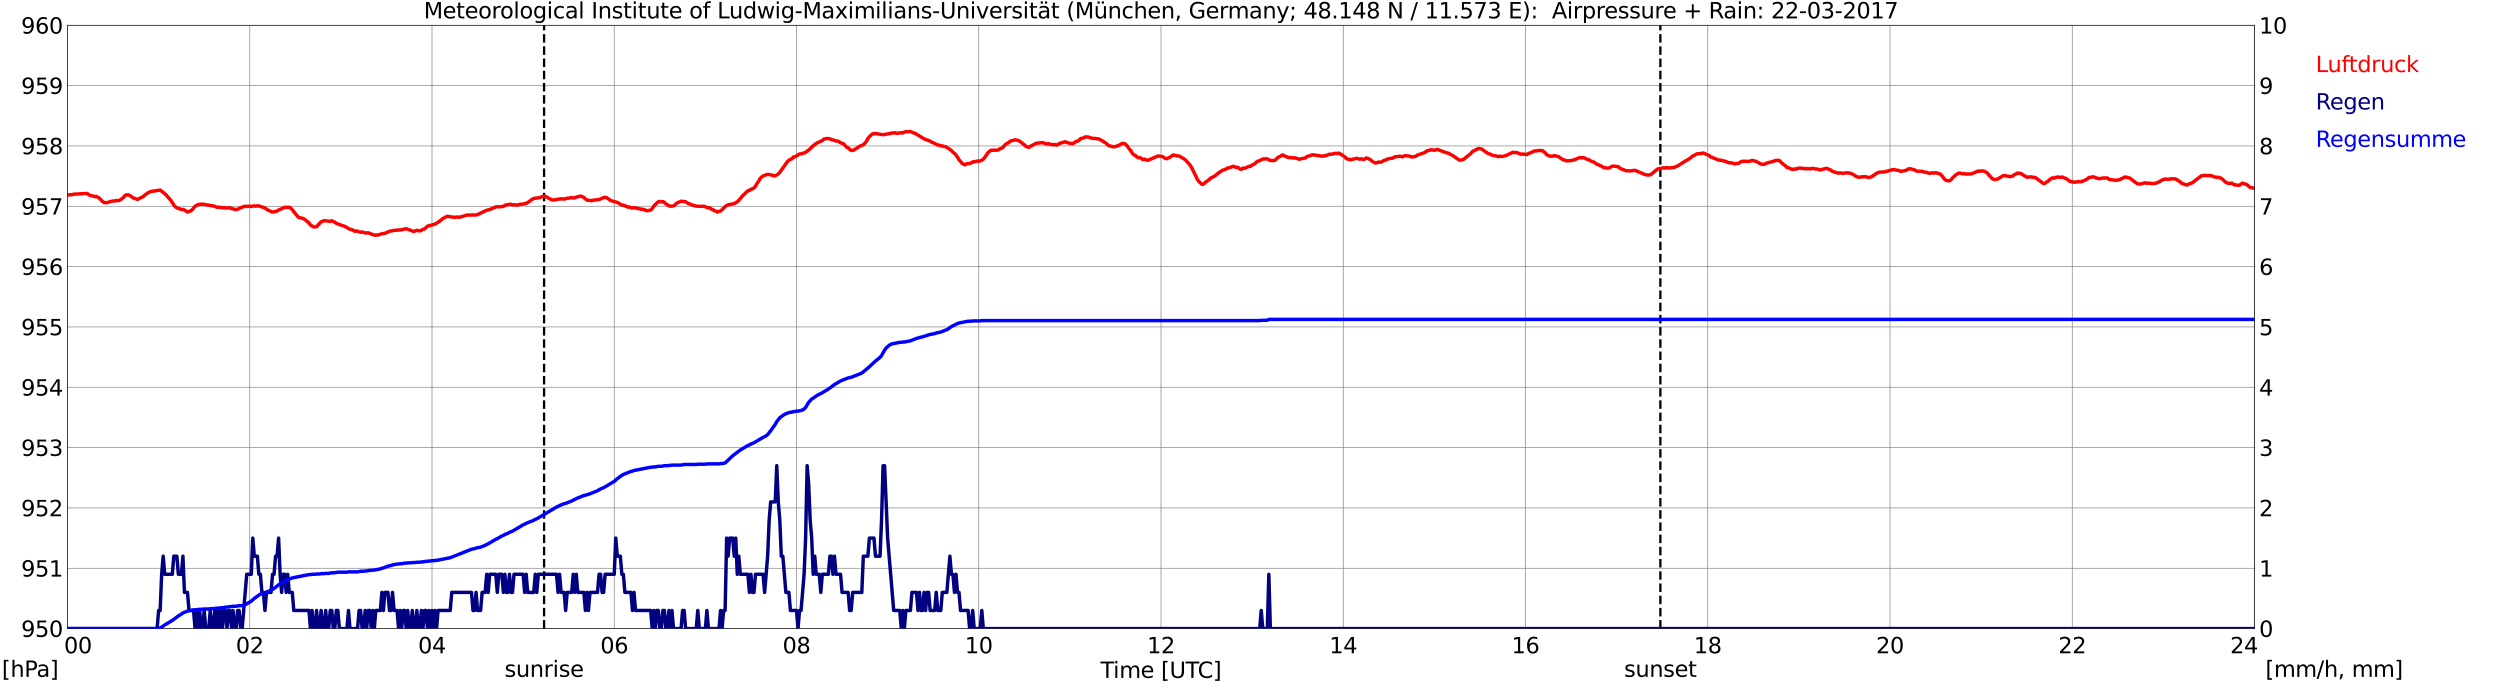 <?xml version="1.0" encoding="utf-8" standalone="no"?>
<!DOCTYPE svg PUBLIC "-//W3C//DTD SVG 1.1//EN"
  "http://www.w3.org/Graphics/SVG/1.1/DTD/svg11.dtd">
<svg xmlns:xlink="http://www.w3.org/1999/xlink" width="1085.4pt" height="296.64pt" viewBox="0 0 1085.4 296.64" xmlns="http://www.w3.org/2000/svg" version="1.1">
 <defs>
  <style type="text/css">*{stroke-linejoin: round; stroke-linecap: butt}</style>
 </defs>
 <g id="figure_1">
  <g id="patch_1">
   <path d="M 0 296.64 
L 1085.4 296.64 
L 1085.4 0 
L 0 0 
z
" style="fill: #ffffff"/>
  </g>
  <g id="axes_1">
   <g id="patch_2">
    <path d="M 29.306 272.909 
L 978.814 272.909 
L 978.814 10.976 
L 29.306 10.976 
z
" style="fill: #ffffff"/>
   </g>
   <g id="patch_3">
    <path d="M 978.814 272.909 
L 978.814 272.909 
L 978.814 10.976 
L 978.814 10.976 
z
" clip-path="url(#pb58bd7f0e4)" style="fill: #d3d3d3; opacity: 0.25; stroke: #d3d3d3; stroke-linejoin: miter"/>
   </g>
   <g id="matplotlib.axis_1">
    <g id="xtick_1">
     <g id="line2d_1">
      <path d="M 29.306 272.909 
L 29.306 10.976 
" clip-path="url(#pb58bd7f0e4)" style="fill: none; stroke: #808080; stroke-width: 0.3; stroke-linecap: square"/>
     </g>
     <g id="line2d_2"/>
     <g id="text_1">
      <!--    00 -->
      <g transform="translate(18.733 283.627) scale(0.095 -0.095)">
       <defs>
        <path id="DejaVuSans-20" transform="scale(0.016)"/>
        <path id="DejaVuSans-30" d="M 2034 4250 
Q 1547 4250 1301 3770 
Q 1056 3291 1056 2328 
Q 1056 1369 1301 889 
Q 1547 409 2034 409 
Q 2525 409 2770 889 
Q 3016 1369 3016 2328 
Q 3016 3291 2770 3770 
Q 2525 4250 2034 4250 
z
M 2034 4750 
Q 2819 4750 3233 4129 
Q 3647 3509 3647 2328 
Q 3647 1150 3233 529 
Q 2819 -91 2034 -91 
Q 1250 -91 836 529 
Q 422 1150 422 2328 
Q 422 3509 836 4129 
Q 1250 4750 2034 4750 
z
" transform="scale(0.016)"/>
       </defs>
       <use xlink:href="#DejaVuSans-20"/>
       <use xlink:href="#DejaVuSans-20" transform="translate(31.787 0)"/>
       <use xlink:href="#DejaVuSans-20" transform="translate(63.574 0)"/>
       <use xlink:href="#DejaVuSans-30" transform="translate(95.361 0)"/>
       <use xlink:href="#DejaVuSans-30" transform="translate(158.984 0)"/>
      </g>
     </g>
    </g>
    <g id="xtick_2">
     <g id="line2d_3">
      <path d="M 108.431 272.909 
L 108.431 10.976 
" clip-path="url(#pb58bd7f0e4)" style="fill: none; stroke: #808080; stroke-width: 0.3; stroke-linecap: square"/>
     </g>
     <g id="line2d_4"/>
     <g id="text_2">
      <!-- 02 -->
      <g transform="translate(102.387 283.627) scale(0.095 -0.095)">
       <defs>
        <path id="DejaVuSans-32" d="M 1228 531 
L 3431 531 
L 3431 0 
L 469 0 
L 469 531 
Q 828 903 1448 1529 
Q 2069 2156 2228 2338 
Q 2531 2678 2651 2914 
Q 2772 3150 2772 3378 
Q 2772 3750 2511 3984 
Q 2250 4219 1831 4219 
Q 1534 4219 1204 4116 
Q 875 4013 500 3803 
L 500 4441 
Q 881 4594 1212 4672 
Q 1544 4750 1819 4750 
Q 2544 4750 2975 4387 
Q 3406 4025 3406 3419 
Q 3406 3131 3298 2873 
Q 3191 2616 2906 2266 
Q 2828 2175 2409 1742 
Q 1991 1309 1228 531 
z
" transform="scale(0.016)"/>
       </defs>
       <use xlink:href="#DejaVuSans-30"/>
       <use xlink:href="#DejaVuSans-32" transform="translate(63.623 0)"/>
      </g>
     </g>
    </g>
    <g id="xtick_3">
     <g id="line2d_5">
      <path d="M 187.557 272.909 
L 187.557 10.976 
" clip-path="url(#pb58bd7f0e4)" style="fill: none; stroke: #808080; stroke-width: 0.3; stroke-linecap: square"/>
     </g>
     <g id="line2d_6"/>
     <g id="text_3">
      <!-- 04 -->
      <g transform="translate(181.513 283.627) scale(0.095 -0.095)">
       <defs>
        <path id="DejaVuSans-34" d="M 2419 4116 
L 825 1625 
L 2419 1625 
L 2419 4116 
z
M 2253 4666 
L 3047 4666 
L 3047 1625 
L 3713 1625 
L 3713 1100 
L 3047 1100 
L 3047 0 
L 2419 0 
L 2419 1100 
L 313 1100 
L 313 1709 
L 2253 4666 
z
" transform="scale(0.016)"/>
       </defs>
       <use xlink:href="#DejaVuSans-30"/>
       <use xlink:href="#DejaVuSans-34" transform="translate(63.623 0)"/>
      </g>
     </g>
    </g>
    <g id="xtick_4">
     <g id="line2d_7">
      <path d="M 266.683 272.909 
L 266.683 10.976 
" clip-path="url(#pb58bd7f0e4)" style="fill: none; stroke: #808080; stroke-width: 0.3; stroke-linecap: square"/>
     </g>
     <g id="line2d_8"/>
     <g id="text_4">
      <!-- 06 -->
      <g transform="translate(260.638 283.627) scale(0.095 -0.095)">
       <defs>
        <path id="DejaVuSans-36" d="M 2113 2584 
Q 1688 2584 1439 2293 
Q 1191 2003 1191 1497 
Q 1191 994 1439 701 
Q 1688 409 2113 409 
Q 2538 409 2786 701 
Q 3034 994 3034 1497 
Q 3034 2003 2786 2293 
Q 2538 2584 2113 2584 
z
M 3366 4563 
L 3366 3988 
Q 3128 4100 2886 4159 
Q 2644 4219 2406 4219 
Q 1781 4219 1451 3797 
Q 1122 3375 1075 2522 
Q 1259 2794 1537 2939 
Q 1816 3084 2150 3084 
Q 2853 3084 3261 2657 
Q 3669 2231 3669 1497 
Q 3669 778 3244 343 
Q 2819 -91 2113 -91 
Q 1303 -91 875 529 
Q 447 1150 447 2328 
Q 447 3434 972 4092 
Q 1497 4750 2381 4750 
Q 2619 4750 2861 4703 
Q 3103 4656 3366 4563 
z
" transform="scale(0.016)"/>
       </defs>
       <use xlink:href="#DejaVuSans-30"/>
       <use xlink:href="#DejaVuSans-36" transform="translate(63.623 0)"/>
      </g>
     </g>
    </g>
    <g id="xtick_5">
     <g id="line2d_9">
      <path d="M 345.808 272.909 
L 345.808 10.976 
" clip-path="url(#pb58bd7f0e4)" style="fill: none; stroke: #808080; stroke-width: 0.3; stroke-linecap: square"/>
     </g>
     <g id="line2d_10"/>
     <g id="text_5">
      <!-- 08 -->
      <g transform="translate(339.764 283.627) scale(0.095 -0.095)">
       <defs>
        <path id="DejaVuSans-38" d="M 2034 2216 
Q 1584 2216 1326 1975 
Q 1069 1734 1069 1313 
Q 1069 891 1326 650 
Q 1584 409 2034 409 
Q 2484 409 2743 651 
Q 3003 894 3003 1313 
Q 3003 1734 2745 1975 
Q 2488 2216 2034 2216 
z
M 1403 2484 
Q 997 2584 770 2862 
Q 544 3141 544 3541 
Q 544 4100 942 4425 
Q 1341 4750 2034 4750 
Q 2731 4750 3128 4425 
Q 3525 4100 3525 3541 
Q 3525 3141 3298 2862 
Q 3072 2584 2669 2484 
Q 3125 2378 3379 2068 
Q 3634 1759 3634 1313 
Q 3634 634 3220 271 
Q 2806 -91 2034 -91 
Q 1263 -91 848 271 
Q 434 634 434 1313 
Q 434 1759 690 2068 
Q 947 2378 1403 2484 
z
M 1172 3481 
Q 1172 3119 1398 2916 
Q 1625 2713 2034 2713 
Q 2441 2713 2670 2916 
Q 2900 3119 2900 3481 
Q 2900 3844 2670 4047 
Q 2441 4250 2034 4250 
Q 1625 4250 1398 4047 
Q 1172 3844 1172 3481 
z
" transform="scale(0.016)"/>
       </defs>
       <use xlink:href="#DejaVuSans-30"/>
       <use xlink:href="#DejaVuSans-38" transform="translate(63.623 0)"/>
      </g>
     </g>
    </g>
    <g id="xtick_6">
     <g id="line2d_11">
      <path d="M 424.934 272.909 
L 424.934 10.976 
" clip-path="url(#pb58bd7f0e4)" style="fill: none; stroke: #808080; stroke-width: 0.3; stroke-linecap: square"/>
     </g>
     <g id="line2d_12"/>
     <g id="text_6">
      <!-- 10 -->
      <g transform="translate(418.89 283.627) scale(0.095 -0.095)">
       <defs>
        <path id="DejaVuSans-31" d="M 794 531 
L 1825 531 
L 1825 4091 
L 703 3866 
L 703 4441 
L 1819 4666 
L 2450 4666 
L 2450 531 
L 3481 531 
L 3481 0 
L 794 0 
L 794 531 
z
" transform="scale(0.016)"/>
       </defs>
       <use xlink:href="#DejaVuSans-31"/>
       <use xlink:href="#DejaVuSans-30" transform="translate(63.623 0)"/>
      </g>
     </g>
    </g>
    <g id="xtick_7">
     <g id="line2d_13">
      <path d="M 504.06 272.909 
L 504.06 10.976 
" clip-path="url(#pb58bd7f0e4)" style="fill: none; stroke: #808080; stroke-width: 0.3; stroke-linecap: square"/>
     </g>
     <g id="line2d_14"/>
     <g id="text_7">
      <!-- 12 -->
      <g transform="translate(498.015 283.627) scale(0.095 -0.095)">
       <use xlink:href="#DejaVuSans-31"/>
       <use xlink:href="#DejaVuSans-32" transform="translate(63.623 0)"/>
      </g>
     </g>
    </g>
    <g id="xtick_8">
     <g id="line2d_15">
      <path d="M 583.185 272.909 
L 583.185 10.976 
" clip-path="url(#pb58bd7f0e4)" style="fill: none; stroke: #808080; stroke-width: 0.3; stroke-linecap: square"/>
     </g>
     <g id="line2d_16"/>
     <g id="text_8">
      <!-- 14 -->
      <g transform="translate(577.141 283.627) scale(0.095 -0.095)">
       <use xlink:href="#DejaVuSans-31"/>
       <use xlink:href="#DejaVuSans-34" transform="translate(63.623 0)"/>
      </g>
     </g>
    </g>
    <g id="xtick_9">
     <g id="line2d_17">
      <path d="M 662.311 272.909 
L 662.311 10.976 
" clip-path="url(#pb58bd7f0e4)" style="fill: none; stroke: #808080; stroke-width: 0.3; stroke-linecap: square"/>
     </g>
     <g id="line2d_18"/>
     <g id="text_9">
      <!-- 16 -->
      <g transform="translate(656.267 283.627) scale(0.095 -0.095)">
       <use xlink:href="#DejaVuSans-31"/>
       <use xlink:href="#DejaVuSans-36" transform="translate(63.623 0)"/>
      </g>
     </g>
    </g>
    <g id="xtick_10">
     <g id="line2d_19">
      <path d="M 741.437 272.909 
L 741.437 10.976 
" clip-path="url(#pb58bd7f0e4)" style="fill: none; stroke: #808080; stroke-width: 0.3; stroke-linecap: square"/>
     </g>
     <g id="line2d_20"/>
     <g id="text_10">
      <!-- 18 -->
      <g transform="translate(735.392 283.627) scale(0.095 -0.095)">
       <use xlink:href="#DejaVuSans-31"/>
       <use xlink:href="#DejaVuSans-38" transform="translate(63.623 0)"/>
      </g>
     </g>
    </g>
    <g id="xtick_11">
     <g id="line2d_21">
      <path d="M 820.562 272.909 
L 820.562 10.976 
" clip-path="url(#pb58bd7f0e4)" style="fill: none; stroke: #808080; stroke-width: 0.3; stroke-linecap: square"/>
     </g>
     <g id="line2d_22"/>
     <g id="text_11">
      <!-- 20 -->
      <g transform="translate(814.518 283.627) scale(0.095 -0.095)">
       <use xlink:href="#DejaVuSans-32"/>
       <use xlink:href="#DejaVuSans-30" transform="translate(63.623 0)"/>
      </g>
     </g>
    </g>
    <g id="xtick_12">
     <g id="line2d_23">
      <path d="M 899.688 272.909 
L 899.688 10.976 
" clip-path="url(#pb58bd7f0e4)" style="fill: none; stroke: #808080; stroke-width: 0.3; stroke-linecap: square"/>
     </g>
     <g id="line2d_24"/>
     <g id="text_12">
      <!-- 22 -->
      <g transform="translate(893.644 283.627) scale(0.095 -0.095)">
       <use xlink:href="#DejaVuSans-32"/>
       <use xlink:href="#DejaVuSans-32" transform="translate(63.623 0)"/>
      </g>
     </g>
    </g>
    <g id="xtick_13">
     <g id="line2d_25">
      <path d="M 978.814 272.909 
L 978.814 10.976 
" clip-path="url(#pb58bd7f0e4)" style="fill: none; stroke: #808080; stroke-width: 0.3; stroke-linecap: square"/>
     </g>
     <g id="line2d_26"/>
     <g id="text_13">
      <!-- 24    -->
      <g transform="translate(968.241 283.627) scale(0.095 -0.095)">
       <use xlink:href="#DejaVuSans-32"/>
       <use xlink:href="#DejaVuSans-34" transform="translate(63.623 0)"/>
       <use xlink:href="#DejaVuSans-20" transform="translate(127.246 0)"/>
       <use xlink:href="#DejaVuSans-20" transform="translate(159.033 0)"/>
       <use xlink:href="#DejaVuSans-20" transform="translate(190.82 0)"/>
      </g>
     </g>
    </g>
    <g id="text_14">
     <!-- Time [UTC] -->
     <g transform="translate(477.806 294.322) scale(0.095 -0.095)">
      <defs>
       <path id="DejaVuSans-54" d="M -19 4666 
L 3928 4666 
L 3928 4134 
L 2272 4134 
L 2272 0 
L 1638 0 
L 1638 4134 
L -19 4134 
L -19 4666 
z
" transform="scale(0.016)"/>
       <path id="DejaVuSans-69" d="M 603 3500 
L 1178 3500 
L 1178 0 
L 603 0 
L 603 3500 
z
M 603 4863 
L 1178 4863 
L 1178 4134 
L 603 4134 
L 603 4863 
z
" transform="scale(0.016)"/>
       <path id="DejaVuSans-6d" d="M 3328 2828 
Q 3544 3216 3844 3400 
Q 4144 3584 4550 3584 
Q 5097 3584 5394 3201 
Q 5691 2819 5691 2113 
L 5691 0 
L 5113 0 
L 5113 2094 
Q 5113 2597 4934 2840 
Q 4756 3084 4391 3084 
Q 3944 3084 3684 2787 
Q 3425 2491 3425 1978 
L 3425 0 
L 2847 0 
L 2847 2094 
Q 2847 2600 2669 2842 
Q 2491 3084 2119 3084 
Q 1678 3084 1418 2786 
Q 1159 2488 1159 1978 
L 1159 0 
L 581 0 
L 581 3500 
L 1159 3500 
L 1159 2956 
Q 1356 3278 1631 3431 
Q 1906 3584 2284 3584 
Q 2666 3584 2933 3390 
Q 3200 3197 3328 2828 
z
" transform="scale(0.016)"/>
       <path id="DejaVuSans-65" d="M 3597 1894 
L 3597 1613 
L 953 1613 
Q 991 1019 1311 708 
Q 1631 397 2203 397 
Q 2534 397 2845 478 
Q 3156 559 3463 722 
L 3463 178 
Q 3153 47 2828 -22 
Q 2503 -91 2169 -91 
Q 1331 -91 842 396 
Q 353 884 353 1716 
Q 353 2575 817 3079 
Q 1281 3584 2069 3584 
Q 2775 3584 3186 3129 
Q 3597 2675 3597 1894 
z
M 3022 2063 
Q 3016 2534 2758 2815 
Q 2500 3097 2075 3097 
Q 1594 3097 1305 2825 
Q 1016 2553 972 2059 
L 3022 2063 
z
" transform="scale(0.016)"/>
       <path id="DejaVuSans-5b" d="M 550 4863 
L 1875 4863 
L 1875 4416 
L 1125 4416 
L 1125 -397 
L 1875 -397 
L 1875 -844 
L 550 -844 
L 550 4863 
z
" transform="scale(0.016)"/>
       <path id="DejaVuSans-55" d="M 556 4666 
L 1191 4666 
L 1191 1831 
Q 1191 1081 1462 751 
Q 1734 422 2344 422 
Q 2950 422 3222 751 
Q 3494 1081 3494 1831 
L 3494 4666 
L 4128 4666 
L 4128 1753 
Q 4128 841 3676 375 
Q 3225 -91 2344 -91 
Q 1459 -91 1007 375 
Q 556 841 556 1753 
L 556 4666 
z
" transform="scale(0.016)"/>
       <path id="DejaVuSans-43" d="M 4122 4306 
L 4122 3641 
Q 3803 3938 3442 4084 
Q 3081 4231 2675 4231 
Q 1875 4231 1450 3742 
Q 1025 3253 1025 2328 
Q 1025 1406 1450 917 
Q 1875 428 2675 428 
Q 3081 428 3442 575 
Q 3803 722 4122 1019 
L 4122 359 
Q 3791 134 3420 21 
Q 3050 -91 2638 -91 
Q 1578 -91 968 557 
Q 359 1206 359 2328 
Q 359 3453 968 4101 
Q 1578 4750 2638 4750 
Q 3056 4750 3426 4639 
Q 3797 4528 4122 4306 
z
" transform="scale(0.016)"/>
       <path id="DejaVuSans-5d" d="M 1947 4863 
L 1947 -844 
L 622 -844 
L 622 -397 
L 1369 -397 
L 1369 4416 
L 622 4416 
L 622 4863 
L 1947 4863 
z
" transform="scale(0.016)"/>
      </defs>
      <use xlink:href="#DejaVuSans-54"/>
      <use xlink:href="#DejaVuSans-69" transform="translate(57.959 0)"/>
      <use xlink:href="#DejaVuSans-6d" transform="translate(85.742 0)"/>
      <use xlink:href="#DejaVuSans-65" transform="translate(183.154 0)"/>
      <use xlink:href="#DejaVuSans-20" transform="translate(244.678 0)"/>
      <use xlink:href="#DejaVuSans-5b" transform="translate(276.465 0)"/>
      <use xlink:href="#DejaVuSans-55" transform="translate(315.479 0)"/>
      <use xlink:href="#DejaVuSans-54" transform="translate(388.672 0)"/>
      <use xlink:href="#DejaVuSans-43" transform="translate(443.881 0)"/>
      <use xlink:href="#DejaVuSans-5d" transform="translate(513.705 0)"/>
     </g>
    </g>
   </g>
   <g id="matplotlib.axis_2">
    <g id="ytick_1">
     <g id="line2d_27">
      <path d="M 29.306 272.909 
L 978.814 272.909 
" clip-path="url(#pb58bd7f0e4)" style="fill: none; stroke: #808080; stroke-width: 0.3; stroke-linecap: square"/>
     </g>
     <g id="line2d_28"/>
     <g id="text_15">
      <!-- 950 -->
      <g transform="translate(9.173 276.518) scale(0.095 -0.095)">
       <defs>
        <path id="DejaVuSans-39" d="M 703 97 
L 703 672 
Q 941 559 1184 500 
Q 1428 441 1663 441 
Q 2288 441 2617 861 
Q 2947 1281 2994 2138 
Q 2813 1869 2534 1725 
Q 2256 1581 1919 1581 
Q 1219 1581 811 2004 
Q 403 2428 403 3163 
Q 403 3881 828 4315 
Q 1253 4750 1959 4750 
Q 2769 4750 3195 4129 
Q 3622 3509 3622 2328 
Q 3622 1225 3098 567 
Q 2575 -91 1691 -91 
Q 1453 -91 1209 -44 
Q 966 3 703 97 
z
M 1959 2075 
Q 2384 2075 2632 2365 
Q 2881 2656 2881 3163 
Q 2881 3666 2632 3958 
Q 2384 4250 1959 4250 
Q 1534 4250 1286 3958 
Q 1038 3666 1038 3163 
Q 1038 2656 1286 2365 
Q 1534 2075 1959 2075 
z
" transform="scale(0.016)"/>
        <path id="DejaVuSans-35" d="M 691 4666 
L 3169 4666 
L 3169 4134 
L 1269 4134 
L 1269 2991 
Q 1406 3038 1543 3061 
Q 1681 3084 1819 3084 
Q 2600 3084 3056 2656 
Q 3513 2228 3513 1497 
Q 3513 744 3044 326 
Q 2575 -91 1722 -91 
Q 1428 -91 1123 -41 
Q 819 9 494 109 
L 494 744 
Q 775 591 1075 516 
Q 1375 441 1709 441 
Q 2250 441 2565 725 
Q 2881 1009 2881 1497 
Q 2881 1984 2565 2268 
Q 2250 2553 1709 2553 
Q 1456 2553 1204 2497 
Q 953 2441 691 2322 
L 691 4666 
z
" transform="scale(0.016)"/>
       </defs>
       <use xlink:href="#DejaVuSans-39"/>
       <use xlink:href="#DejaVuSans-35" transform="translate(63.623 0)"/>
       <use xlink:href="#DejaVuSans-30" transform="translate(127.246 0)"/>
      </g>
     </g>
    </g>
    <g id="ytick_2">
     <g id="line2d_29">
      <path d="M 29.306 246.715 
L 978.814 246.715 
" clip-path="url(#pb58bd7f0e4)" style="fill: none; stroke: #808080; stroke-width: 0.3; stroke-linecap: square"/>
     </g>
     <g id="line2d_30"/>
     <g id="text_16">
      <!-- 951 -->
      <g transform="translate(9.173 250.325) scale(0.095 -0.095)">
       <use xlink:href="#DejaVuSans-39"/>
       <use xlink:href="#DejaVuSans-35" transform="translate(63.623 0)"/>
       <use xlink:href="#DejaVuSans-31" transform="translate(127.246 0)"/>
      </g>
     </g>
    </g>
    <g id="ytick_3">
     <g id="line2d_31">
      <path d="M 29.306 220.522 
L 978.814 220.522 
" clip-path="url(#pb58bd7f0e4)" style="fill: none; stroke: #808080; stroke-width: 0.3; stroke-linecap: square"/>
     </g>
     <g id="line2d_32"/>
     <g id="text_17">
      <!-- 952 -->
      <g transform="translate(9.173 224.131) scale(0.095 -0.095)">
       <use xlink:href="#DejaVuSans-39"/>
       <use xlink:href="#DejaVuSans-35" transform="translate(63.623 0)"/>
       <use xlink:href="#DejaVuSans-32" transform="translate(127.246 0)"/>
      </g>
     </g>
    </g>
    <g id="ytick_4">
     <g id="line2d_33">
      <path d="M 29.306 194.329 
L 978.814 194.329 
" clip-path="url(#pb58bd7f0e4)" style="fill: none; stroke: #808080; stroke-width: 0.3; stroke-linecap: square"/>
     </g>
     <g id="line2d_34"/>
     <g id="text_18">
      <!-- 953 -->
      <g transform="translate(9.173 197.938) scale(0.095 -0.095)">
       <defs>
        <path id="DejaVuSans-33" d="M 2597 2516 
Q 3050 2419 3304 2112 
Q 3559 1806 3559 1356 
Q 3559 666 3084 287 
Q 2609 -91 1734 -91 
Q 1441 -91 1130 -33 
Q 819 25 488 141 
L 488 750 
Q 750 597 1062 519 
Q 1375 441 1716 441 
Q 2309 441 2620 675 
Q 2931 909 2931 1356 
Q 2931 1769 2642 2001 
Q 2353 2234 1838 2234 
L 1294 2234 
L 1294 2753 
L 1863 2753 
Q 2328 2753 2575 2939 
Q 2822 3125 2822 3475 
Q 2822 3834 2567 4026 
Q 2313 4219 1838 4219 
Q 1578 4219 1281 4162 
Q 984 4106 628 3988 
L 628 4550 
Q 988 4650 1302 4700 
Q 1616 4750 1894 4750 
Q 2613 4750 3031 4423 
Q 3450 4097 3450 3541 
Q 3450 3153 3228 2886 
Q 3006 2619 2597 2516 
z
" transform="scale(0.016)"/>
       </defs>
       <use xlink:href="#DejaVuSans-39"/>
       <use xlink:href="#DejaVuSans-35" transform="translate(63.623 0)"/>
       <use xlink:href="#DejaVuSans-33" transform="translate(127.246 0)"/>
      </g>
     </g>
    </g>
    <g id="ytick_5">
     <g id="line2d_35">
      <path d="M 29.306 168.136 
L 978.814 168.136 
" clip-path="url(#pb58bd7f0e4)" style="fill: none; stroke: #808080; stroke-width: 0.3; stroke-linecap: square"/>
     </g>
     <g id="line2d_36"/>
     <g id="text_19">
      <!-- 954 -->
      <g transform="translate(9.173 171.745) scale(0.095 -0.095)">
       <use xlink:href="#DejaVuSans-39"/>
       <use xlink:href="#DejaVuSans-35" transform="translate(63.623 0)"/>
       <use xlink:href="#DejaVuSans-34" transform="translate(127.246 0)"/>
      </g>
     </g>
    </g>
    <g id="ytick_6">
     <g id="line2d_37">
      <path d="M 29.306 141.942 
L 978.814 141.942 
" clip-path="url(#pb58bd7f0e4)" style="fill: none; stroke: #808080; stroke-width: 0.3; stroke-linecap: square"/>
     </g>
     <g id="line2d_38"/>
     <g id="text_20">
      <!-- 955 -->
      <g transform="translate(9.173 145.551) scale(0.095 -0.095)">
       <use xlink:href="#DejaVuSans-39"/>
       <use xlink:href="#DejaVuSans-35" transform="translate(63.623 0)"/>
       <use xlink:href="#DejaVuSans-35" transform="translate(127.246 0)"/>
      </g>
     </g>
    </g>
    <g id="ytick_7">
     <g id="line2d_39">
      <path d="M 29.306 115.749 
L 978.814 115.749 
" clip-path="url(#pb58bd7f0e4)" style="fill: none; stroke: #808080; stroke-width: 0.3; stroke-linecap: square"/>
     </g>
     <g id="line2d_40"/>
     <g id="text_21">
      <!-- 956 -->
      <g transform="translate(9.173 119.358) scale(0.095 -0.095)">
       <use xlink:href="#DejaVuSans-39"/>
       <use xlink:href="#DejaVuSans-35" transform="translate(63.623 0)"/>
       <use xlink:href="#DejaVuSans-36" transform="translate(127.246 0)"/>
      </g>
     </g>
    </g>
    <g id="ytick_8">
     <g id="line2d_41">
      <path d="M 29.306 89.556 
L 978.814 89.556 
" clip-path="url(#pb58bd7f0e4)" style="fill: none; stroke: #808080; stroke-width: 0.3; stroke-linecap: square"/>
     </g>
     <g id="line2d_42"/>
     <g id="text_22">
      <!-- 957 -->
      <g transform="translate(9.173 93.165) scale(0.095 -0.095)">
       <defs>
        <path id="DejaVuSans-37" d="M 525 4666 
L 3525 4666 
L 3525 4397 
L 1831 0 
L 1172 0 
L 2766 4134 
L 525 4134 
L 525 4666 
z
" transform="scale(0.016)"/>
       </defs>
       <use xlink:href="#DejaVuSans-39"/>
       <use xlink:href="#DejaVuSans-35" transform="translate(63.623 0)"/>
       <use xlink:href="#DejaVuSans-37" transform="translate(127.246 0)"/>
      </g>
     </g>
    </g>
    <g id="ytick_9">
     <g id="line2d_43">
      <path d="M 29.306 63.362 
L 978.814 63.362 
" clip-path="url(#pb58bd7f0e4)" style="fill: none; stroke: #808080; stroke-width: 0.3; stroke-linecap: square"/>
     </g>
     <g id="line2d_44"/>
     <g id="text_23">
      <!-- 958 -->
      <g transform="translate(9.173 66.972) scale(0.095 -0.095)">
       <use xlink:href="#DejaVuSans-39"/>
       <use xlink:href="#DejaVuSans-35" transform="translate(63.623 0)"/>
       <use xlink:href="#DejaVuSans-38" transform="translate(127.246 0)"/>
      </g>
     </g>
    </g>
    <g id="ytick_10">
     <g id="line2d_45">
      <path d="M 29.306 37.169 
L 978.814 37.169 
" clip-path="url(#pb58bd7f0e4)" style="fill: none; stroke: #808080; stroke-width: 0.3; stroke-linecap: square"/>
     </g>
     <g id="line2d_46"/>
     <g id="text_24">
      <!-- 959 -->
      <g transform="translate(9.173 40.778) scale(0.095 -0.095)">
       <use xlink:href="#DejaVuSans-39"/>
       <use xlink:href="#DejaVuSans-35" transform="translate(63.623 0)"/>
       <use xlink:href="#DejaVuSans-39" transform="translate(127.246 0)"/>
      </g>
     </g>
    </g>
    <g id="ytick_11">
     <g id="line2d_47">
      <path d="M 29.306 10.976 
L 978.814 10.976 
" clip-path="url(#pb58bd7f0e4)" style="fill: none; stroke: #808080; stroke-width: 0.3; stroke-linecap: square"/>
     </g>
     <g id="line2d_48"/>
     <g id="text_25">
      <!-- 960 -->
      <g transform="translate(9.173 14.585) scale(0.095 -0.095)">
       <use xlink:href="#DejaVuSans-39"/>
       <use xlink:href="#DejaVuSans-36" transform="translate(63.623 0)"/>
       <use xlink:href="#DejaVuSans-30" transform="translate(127.246 0)"/>
      </g>
     </g>
    </g>
   </g>
   <g id="line2d_49">
    <path d="M 236.219 272.909 
L 236.219 10.976 
" clip-path="url(#pb58bd7f0e4)" style="fill: none; stroke-dasharray: 3.7,1.6; stroke-dashoffset: 0; stroke: #000000"/>
   </g>
   <g id="line2d_50">
    <path d="M 720.864 272.909 
L 720.864 10.976 
" clip-path="url(#pb58bd7f0e4)" style="fill: none; stroke-dasharray: 3.7,1.6; stroke-dashoffset: 0; stroke: #000000"/>
   </g>
   <g id="line2d_51">
    <path d="M 29.306 84.666 
L 31.284 84.526 
L 31.943 84.317 
L 37.218 84.003 
L 37.878 84.003 
L 38.537 84.526 
L 39.197 84.841 
L 41.175 85.365 
L 41.834 85.26 
L 43.153 86.046 
L 44.472 87.46 
L 45.131 87.932 
L 46.45 87.984 
L 47.109 87.827 
L 47.768 87.513 
L 49.087 87.251 
L 49.747 87.251 
L 50.406 87.041 
L 51.065 87.198 
L 52.384 86.727 
L 53.703 85.574 
L 54.362 84.788 
L 55.022 84.579 
L 55.681 84.631 
L 56.34 84.841 
L 57.659 85.836 
L 59.637 86.57 
L 62.275 85.312 
L 62.934 84.579 
L 63.594 84.212 
L 64.253 83.688 
L 65.572 83.112 
L 69.528 82.536 
L 70.847 83.531 
L 72.166 84.631 
L 73.484 86.255 
L 74.144 86.936 
L 75.462 88.979 
L 76.122 89.818 
L 77.441 90.551 
L 78.1 90.656 
L 78.759 90.97 
L 79.419 90.918 
L 80.078 91.18 
L 81.397 92.07 
L 82.056 91.756 
L 82.716 91.651 
L 83.375 91.127 
L 84.694 89.556 
L 85.353 89.241 
L 86.013 88.77 
L 87.331 88.665 
L 87.991 88.613 
L 93.266 89.556 
L 93.925 89.922 
L 94.584 90.027 
L 95.244 89.975 
L 96.563 90.237 
L 97.222 90.184 
L 97.881 90.289 
L 99.86 90.237 
L 100.519 90.551 
L 101.178 90.656 
L 101.838 90.918 
L 102.497 90.97 
L 103.156 90.865 
L 103.816 90.446 
L 105.135 89.975 
L 105.794 89.66 
L 106.453 89.556 
L 107.113 89.66 
L 107.772 89.503 
L 109.091 89.66 
L 110.41 89.346 
L 111.069 89.556 
L 111.728 89.346 
L 112.388 89.398 
L 115.025 90.289 
L 116.344 91.232 
L 118.322 92.07 
L 120.3 91.651 
L 120.96 91.18 
L 123.597 90.027 
L 124.916 90.027 
L 125.575 90.027 
L 126.235 90.289 
L 129.532 94.323 
L 131.51 94.847 
L 132.169 95.161 
L 133.488 96.209 
L 134.147 96.837 
L 134.807 97.676 
L 136.125 98.514 
L 137.444 98.461 
L 138.104 97.623 
L 139.422 96.313 
L 140.741 95.79 
L 143.379 96.104 
L 144.038 95.842 
L 144.697 96.209 
L 145.357 96.418 
L 146.016 96.995 
L 148.654 97.937 
L 149.313 98.095 
L 151.951 99.561 
L 152.61 99.666 
L 153.269 99.928 
L 153.929 100.4 
L 154.588 100.295 
L 155.247 100.347 
L 155.907 100.662 
L 156.566 100.819 
L 157.226 100.714 
L 158.544 101.133 
L 159.863 101.081 
L 162.501 102.076 
L 163.16 102.128 
L 164.479 101.919 
L 165.798 101.5 
L 167.116 101.29 
L 169.094 100.4 
L 171.073 100.033 
L 172.391 99.928 
L 174.37 99.771 
L 175.688 99.404 
L 176.348 99.3 
L 179.645 100.504 
L 180.963 99.981 
L 181.623 100.19 
L 182.282 100.242 
L 182.941 99.981 
L 183.601 99.561 
L 184.26 99.457 
L 185.579 98.199 
L 188.217 97.466 
L 188.876 97.309 
L 190.854 96.052 
L 192.173 94.951 
L 193.492 94.218 
L 194.151 93.904 
L 197.448 94.375 
L 198.107 94.218 
L 199.426 94.323 
L 202.063 93.589 
L 202.723 93.38 
L 206.679 93.327 
L 207.339 93.17 
L 211.295 91.284 
L 212.614 90.97 
L 213.932 90.394 
L 214.592 90.184 
L 215.251 89.818 
L 215.91 89.713 
L 216.57 89.818 
L 218.548 89.608 
L 219.207 89.137 
L 220.526 88.822 
L 221.845 88.665 
L 222.504 88.979 
L 223.164 88.875 
L 224.482 89.084 
L 225.801 88.665 
L 226.461 88.717 
L 228.439 88.298 
L 229.757 87.513 
L 230.417 86.936 
L 231.736 86.15 
L 234.373 85.784 
L 235.692 85.26 
L 236.351 85.208 
L 237.011 85.365 
L 237.67 85.679 
L 238.329 86.203 
L 239.648 86.727 
L 240.308 86.884 
L 242.286 86.465 
L 244.264 86.308 
L 244.923 86.465 
L 246.242 86.046 
L 246.901 86.046 
L 248.22 85.731 
L 248.88 85.993 
L 249.539 85.889 
L 250.198 85.574 
L 251.517 85.26 
L 252.176 85.103 
L 253.495 85.731 
L 254.155 86.36 
L 254.814 86.832 
L 255.473 86.989 
L 256.133 86.989 
L 256.792 87.146 
L 257.451 86.936 
L 260.089 86.622 
L 262.067 85.784 
L 262.726 85.679 
L 263.386 85.836 
L 264.045 86.255 
L 264.705 86.832 
L 265.364 87.146 
L 268.002 87.879 
L 269.98 89.032 
L 270.639 89.084 
L 271.298 89.398 
L 271.958 89.556 
L 272.617 89.975 
L 273.277 89.87 
L 273.936 90.237 
L 274.595 90.289 
L 275.914 90.184 
L 276.573 90.499 
L 277.892 90.656 
L 278.552 90.918 
L 279.211 90.865 
L 279.87 91.075 
L 280.53 91.442 
L 281.189 91.494 
L 282.508 91.18 
L 283.167 90.551 
L 283.827 89.503 
L 285.805 87.565 
L 286.464 87.46 
L 287.124 87.67 
L 287.783 87.513 
L 288.442 87.879 
L 289.102 88.508 
L 290.42 89.346 
L 291.08 89.556 
L 292.399 89.398 
L 293.058 88.979 
L 293.717 88.246 
L 295.696 87.355 
L 297.674 87.617 
L 298.992 88.455 
L 299.652 88.56 
L 300.311 88.927 
L 302.289 89.503 
L 304.927 89.608 
L 305.586 89.503 
L 307.564 90.341 
L 308.224 90.237 
L 308.883 90.813 
L 309.543 91.022 
L 310.202 91.546 
L 310.861 91.651 
L 311.521 92.07 
L 312.18 91.756 
L 312.839 91.651 
L 314.818 89.713 
L 315.477 89.241 
L 316.136 88.927 
L 318.774 88.403 
L 320.093 87.617 
L 321.411 86.255 
L 322.071 85.365 
L 324.708 82.798 
L 325.368 82.745 
L 326.027 82.117 
L 326.686 82.012 
L 327.346 81.593 
L 328.005 80.807 
L 328.665 79.655 
L 329.324 78.764 
L 329.983 77.559 
L 330.643 76.878 
L 331.302 76.407 
L 332.621 75.883 
L 333.28 75.673 
L 335.258 76.04 
L 335.918 76.302 
L 336.577 76.354 
L 337.896 75.516 
L 338.555 74.835 
L 341.852 70.173 
L 342.512 69.544 
L 343.171 69.177 
L 343.83 68.968 
L 344.49 68.129 
L 345.149 68.129 
L 347.127 66.82 
L 347.787 66.82 
L 349.765 66.191 
L 351.743 64.567 
L 353.062 63.258 
L 354.38 62.315 
L 355.04 61.843 
L 355.699 61.686 
L 356.359 61.267 
L 357.018 61.057 
L 357.677 60.376 
L 358.996 60.114 
L 360.315 60.271 
L 360.974 60.586 
L 362.293 60.953 
L 362.952 61.214 
L 363.612 61.267 
L 364.271 61.476 
L 364.93 62 
L 366.249 62.419 
L 367.568 63.939 
L 368.227 64.148 
L 368.887 64.829 
L 369.546 65.301 
L 370.206 65.301 
L 370.865 65.039 
L 373.502 63.362 
L 374.162 63.153 
L 374.821 62.786 
L 375.481 62.21 
L 376.14 61.372 
L 376.799 60.167 
L 377.459 59.329 
L 378.777 58.124 
L 380.096 57.966 
L 383.393 58.49 
L 386.69 57.914 
L 387.349 57.705 
L 388.009 57.757 
L 388.668 57.6 
L 389.328 57.914 
L 391.306 57.6 
L 391.965 57.757 
L 392.624 57.338 
L 393.284 57.128 
L 393.943 57.233 
L 395.262 57.076 
L 396.581 57.705 
L 397.24 57.862 
L 401.196 60.271 
L 403.834 61.267 
L 404.493 61.738 
L 405.153 61.948 
L 407.131 62.996 
L 407.79 62.996 
L 408.45 63.362 
L 409.109 63.31 
L 409.768 63.624 
L 410.428 63.624 
L 411.746 64.41 
L 413.065 65.353 
L 413.725 66.139 
L 414.384 66.558 
L 415.043 67.291 
L 415.703 68.234 
L 416.362 69.387 
L 417.022 70.068 
L 417.681 70.958 
L 419 71.587 
L 419.659 71.116 
L 420.978 70.958 
L 421.637 70.749 
L 422.297 70.277 
L 422.956 70.277 
L 424.275 69.911 
L 424.934 69.963 
L 425.593 69.858 
L 426.253 69.596 
L 426.912 69.072 
L 427.572 68.339 
L 428.89 66.348 
L 429.55 65.72 
L 430.209 65.248 
L 432.847 65.196 
L 433.506 65.091 
L 434.165 64.515 
L 434.825 64.41 
L 435.484 63.939 
L 436.144 63.1 
L 436.803 62.524 
L 437.462 62.21 
L 438.781 61.214 
L 440.759 60.691 
L 442.078 60.953 
L 443.397 61.791 
L 444.056 62.419 
L 444.716 62.838 
L 445.375 63.519 
L 446.694 63.991 
L 447.353 63.519 
L 449.991 62.157 
L 451.309 62.053 
L 452.628 61.895 
L 453.287 62.21 
L 453.947 62.262 
L 454.606 62.524 
L 455.266 62.367 
L 455.925 62.681 
L 457.244 62.838 
L 457.903 62.681 
L 458.563 62.996 
L 459.222 62.786 
L 459.881 62.315 
L 462.519 61.529 
L 463.838 62.105 
L 465.816 62.367 
L 467.134 61.424 
L 467.794 61.319 
L 468.453 60.953 
L 469.113 60.167 
L 470.431 59.905 
L 471.091 59.433 
L 472.409 59.486 
L 474.388 60.114 
L 475.047 60.062 
L 476.366 60.271 
L 477.025 60.324 
L 478.344 61.005 
L 480.322 62.262 
L 480.981 62.943 
L 481.641 63.31 
L 482.96 63.624 
L 483.619 63.781 
L 485.597 63.205 
L 486.916 62.419 
L 487.575 62.262 
L 488.235 62.315 
L 488.894 62.838 
L 489.553 63.624 
L 490.213 64.62 
L 490.872 65.301 
L 491.532 66.401 
L 492.191 67.187 
L 492.85 67.396 
L 493.51 68.077 
L 494.169 68.496 
L 494.828 68.444 
L 495.488 68.706 
L 496.147 69.282 
L 496.807 69.072 
L 498.125 69.649 
L 499.444 69.125 
L 502.741 67.71 
L 504.719 67.972 
L 506.038 68.863 
L 506.697 68.863 
L 508.016 68.182 
L 509.335 67.291 
L 511.313 67.71 
L 511.972 67.763 
L 513.95 68.915 
L 514.61 69.387 
L 516.588 71.535 
L 517.247 72.582 
L 519.226 76.564 
L 519.885 77.926 
L 520.544 78.869 
L 521.863 80.021 
L 522.522 79.916 
L 523.841 78.764 
L 524.501 78.345 
L 525.819 77.192 
L 527.138 76.616 
L 529.116 74.992 
L 529.776 74.625 
L 530.435 74.102 
L 532.413 73.316 
L 533.073 72.897 
L 533.732 72.844 
L 535.051 72.32 
L 535.71 72.216 
L 536.369 72.635 
L 537.029 72.582 
L 537.688 72.844 
L 538.348 73.421 
L 539.007 73.525 
L 539.666 72.949 
L 540.326 73.106 
L 542.304 72.216 
L 542.963 72.216 
L 543.623 71.587 
L 544.282 71.377 
L 544.941 70.906 
L 545.601 70.277 
L 546.26 69.911 
L 546.919 69.753 
L 548.238 69.02 
L 550.216 68.968 
L 550.876 69.387 
L 551.535 69.649 
L 552.854 69.753 
L 553.513 69.596 
L 554.832 68.339 
L 556.151 67.71 
L 556.81 67.239 
L 558.129 67.868 
L 558.788 68.182 
L 560.107 68.496 
L 560.766 68.339 
L 561.426 68.653 
L 562.085 68.496 
L 563.404 68.863 
L 564.063 69.177 
L 564.723 68.915 
L 566.701 68.601 
L 567.36 68.025 
L 568.02 67.763 
L 568.679 67.658 
L 569.338 67.344 
L 569.998 67.187 
L 573.954 67.815 
L 575.273 67.606 
L 575.932 67.501 
L 577.251 66.925 
L 577.91 66.977 
L 579.889 66.558 
L 580.548 66.663 
L 581.207 66.453 
L 582.526 67.187 
L 583.845 68.077 
L 584.504 68.758 
L 585.164 69.125 
L 586.482 69.334 
L 589.12 68.706 
L 589.779 69.02 
L 590.439 69.072 
L 591.098 68.915 
L 591.757 69.23 
L 592.417 69.125 
L 593.076 68.601 
L 593.736 68.706 
L 595.054 69.387 
L 595.714 70.015 
L 597.032 70.749 
L 597.692 70.696 
L 598.351 70.382 
L 599.67 70.382 
L 600.989 69.596 
L 601.648 69.492 
L 602.307 69.072 
L 603.626 68.758 
L 604.286 68.758 
L 604.945 68.496 
L 605.604 68.077 
L 606.923 67.972 
L 607.582 67.815 
L 608.242 67.868 
L 608.901 68.129 
L 609.561 67.71 
L 610.22 67.553 
L 610.879 67.71 
L 611.539 67.71 
L 612.198 67.868 
L 612.858 68.182 
L 614.176 67.972 
L 614.836 67.71 
L 615.495 67.291 
L 616.814 66.82 
L 618.133 66.401 
L 618.792 66.086 
L 619.451 65.563 
L 621.429 64.986 
L 622.748 65.248 
L 624.067 64.882 
L 628.023 66.348 
L 628.683 66.453 
L 630.661 67.501 
L 633.298 69.334 
L 633.958 69.544 
L 635.276 69.282 
L 638.573 66.663 
L 639.233 65.824 
L 641.87 64.462 
L 643.189 64.672 
L 645.167 66.034 
L 645.827 66.506 
L 646.486 66.82 
L 647.145 66.977 
L 647.805 67.396 
L 649.783 67.763 
L 650.442 68.025 
L 651.102 67.815 
L 652.42 67.92 
L 653.739 67.553 
L 657.036 66.034 
L 657.695 66.296 
L 658.355 66.191 
L 659.674 66.663 
L 660.333 66.977 
L 660.992 66.872 
L 662.97 67.082 
L 663.63 66.61 
L 664.949 66.191 
L 665.608 65.772 
L 666.267 65.563 
L 667.586 65.458 
L 668.246 65.248 
L 668.905 65.458 
L 669.564 65.353 
L 670.883 66.348 
L 671.542 67.239 
L 672.202 67.448 
L 672.861 67.815 
L 674.18 67.815 
L 674.839 67.553 
L 676.817 68.077 
L 677.477 68.653 
L 678.136 69.072 
L 680.114 69.858 
L 681.433 69.753 
L 682.092 69.753 
L 684.071 69.177 
L 685.389 68.549 
L 686.049 68.391 
L 686.708 68.549 
L 687.368 68.391 
L 688.027 68.601 
L 688.686 69.02 
L 690.005 69.439 
L 690.664 69.911 
L 691.983 70.382 
L 693.302 71.325 
L 693.961 71.482 
L 694.621 71.901 
L 695.28 72.111 
L 695.939 72.582 
L 696.599 72.844 
L 697.258 72.844 
L 697.918 73.001 
L 698.577 72.949 
L 699.896 72.163 
L 701.215 72.163 
L 701.874 72.32 
L 702.533 72.32 
L 703.193 72.949 
L 703.852 73.316 
L 705.171 73.787 
L 705.83 74.102 
L 707.808 74.206 
L 709.786 73.944 
L 711.105 74.468 
L 713.743 75.621 
L 715.062 75.987 
L 716.38 75.935 
L 717.04 75.568 
L 718.358 74.416 
L 719.677 73.368 
L 722.315 72.844 
L 722.974 73.001 
L 723.633 72.74 
L 724.293 72.949 
L 726.93 72.687 
L 727.59 72.32 
L 728.249 72.111 
L 729.568 71.273 
L 730.887 70.434 
L 733.524 68.863 
L 734.843 67.815 
L 736.821 66.767 
L 738.14 66.715 
L 739.459 66.401 
L 742.096 67.553 
L 742.756 68.234 
L 743.415 68.287 
L 744.074 68.706 
L 744.734 68.863 
L 745.393 69.23 
L 746.712 69.596 
L 747.371 69.544 
L 748.031 69.806 
L 749.349 70.12 
L 750.668 70.749 
L 751.327 70.592 
L 753.306 71.168 
L 753.965 70.958 
L 754.624 70.958 
L 755.284 70.644 
L 755.943 70.173 
L 756.602 70.015 
L 757.921 70.015 
L 759.24 70.12 
L 760.559 69.701 
L 761.218 69.701 
L 762.537 70.12 
L 764.515 71.22 
L 765.834 71.377 
L 767.812 70.539 
L 768.471 70.487 
L 769.131 70.225 
L 769.79 70.12 
L 770.449 69.806 
L 771.109 69.649 
L 772.428 69.649 
L 774.406 71.482 
L 775.065 71.849 
L 775.725 72.687 
L 776.384 72.792 
L 777.703 73.421 
L 778.362 73.578 
L 779.021 73.316 
L 779.681 73.473 
L 780.34 73.106 
L 781.659 72.949 
L 782.318 73.159 
L 782.978 73.054 
L 783.637 73.316 
L 784.296 73.106 
L 784.956 73.368 
L 785.615 73.211 
L 786.275 73.316 
L 786.934 73.054 
L 788.253 73.368 
L 788.912 73.368 
L 790.231 73.787 
L 790.89 73.682 
L 791.55 73.368 
L 792.209 73.316 
L 792.868 73.054 
L 793.528 73.211 
L 794.187 73.63 
L 794.847 73.787 
L 795.506 74.363 
L 798.143 75.202 
L 798.803 75.045 
L 800.122 75.254 
L 801.44 75.045 
L 802.759 75.097 
L 804.078 75.516 
L 804.737 75.83 
L 805.397 76.354 
L 806.715 76.93 
L 807.375 76.93 
L 808.694 76.721 
L 810.012 76.721 
L 811.331 77.088 
L 812.65 76.721 
L 813.969 75.778 
L 814.628 75.306 
L 815.947 74.73 
L 817.925 74.678 
L 820.562 73.997 
L 821.881 73.578 
L 824.519 74.049 
L 825.178 74.416 
L 827.156 74.049 
L 827.816 73.84 
L 828.475 73.316 
L 829.794 73.316 
L 830.453 73.578 
L 831.112 73.682 
L 831.772 74.102 
L 832.431 74.363 
L 833.75 74.363 
L 834.409 74.363 
L 835.728 74.783 
L 836.388 74.783 
L 837.047 75.097 
L 837.706 75.254 
L 838.366 75.045 
L 839.684 75.149 
L 840.344 74.992 
L 841.003 75.097 
L 842.322 75.568 
L 842.981 76.145 
L 844.3 77.873 
L 844.959 78.292 
L 845.619 78.502 
L 846.278 78.502 
L 846.938 78.188 
L 847.597 77.35 
L 848.916 76.092 
L 850.235 75.202 
L 850.894 75.149 
L 852.213 75.464 
L 852.872 75.411 
L 853.531 75.568 
L 855.51 75.516 
L 856.169 75.411 
L 858.806 74.259 
L 859.466 74.363 
L 860.125 74.206 
L 861.444 74.311 
L 862.763 75.045 
L 863.422 75.935 
L 864.082 76.564 
L 864.741 77.402 
L 865.4 77.769 
L 866.06 77.978 
L 867.378 77.716 
L 868.697 76.878 
L 869.357 76.459 
L 870.016 76.197 
L 870.675 76.197 
L 871.335 76.511 
L 871.994 76.511 
L 872.653 76.721 
L 873.972 76.354 
L 874.632 75.778 
L 875.291 75.568 
L 875.95 75.097 
L 876.61 75.254 
L 877.269 75.254 
L 879.907 76.93 
L 881.225 76.826 
L 881.885 76.773 
L 882.544 76.983 
L 883.204 76.983 
L 883.863 77.192 
L 887.16 79.707 
L 887.819 79.602 
L 888.479 79.078 
L 889.138 78.712 
L 889.797 78.031 
L 891.116 77.192 
L 891.775 77.402 
L 892.435 77.035 
L 893.094 76.878 
L 893.754 76.878 
L 894.413 77.035 
L 895.072 76.826 
L 895.732 76.983 
L 896.391 77.35 
L 897.051 77.559 
L 897.71 77.978 
L 898.369 78.554 
L 899.029 78.869 
L 899.688 78.869 
L 900.347 79.131 
L 902.326 78.869 
L 903.644 78.869 
L 904.963 78.345 
L 906.282 77.664 
L 906.941 77.035 
L 907.601 77.035 
L 908.26 76.826 
L 908.919 76.773 
L 910.898 77.507 
L 911.557 77.559 
L 912.876 77.297 
L 914.854 77.245 
L 915.513 77.769 
L 916.173 77.978 
L 917.491 78.135 
L 918.151 78.292 
L 920.129 78.083 
L 920.788 77.664 
L 921.448 77.507 
L 922.107 77.035 
L 922.766 76.826 
L 924.745 77.35 
L 926.063 78.397 
L 927.382 79.393 
L 928.041 79.812 
L 929.36 79.916 
L 931.338 79.34 
L 931.998 79.602 
L 932.657 79.497 
L 934.635 79.707 
L 935.954 79.55 
L 937.273 79.026 
L 939.251 77.873 
L 940.57 77.716 
L 941.229 77.873 
L 942.548 77.664 
L 943.867 77.611 
L 944.526 77.664 
L 946.504 78.921 
L 947.163 79.55 
L 949.142 80.283 
L 949.801 80.231 
L 950.46 79.812 
L 951.779 79.393 
L 953.098 78.345 
L 955.735 76.354 
L 957.054 76.145 
L 959.692 76.249 
L 960.351 76.354 
L 961.01 76.721 
L 962.329 76.983 
L 962.989 76.93 
L 964.307 77.35 
L 964.967 77.873 
L 966.285 79.078 
L 967.604 79.707 
L 968.923 79.497 
L 970.242 80.336 
L 970.901 80.283 
L 971.561 80.44 
L 972.22 80.44 
L 973.539 79.497 
L 975.517 80.178 
L 976.836 81.331 
L 978.154 81.61 
L 978.154 81.61 
" clip-path="url(#pb58bd7f0e4)" style="fill: none; stroke: #ff0000; stroke-width: 1.5; stroke-linecap: square"/>
   </g>
   <g id="patch_4">
    <path d="M 29.306 272.909 
L 29.306 10.976 
" style="fill: none; stroke: #000000; stroke-width: 0.3; stroke-linejoin: miter; stroke-linecap: square"/>
   </g>
   <g id="patch_5">
    <path d="M 29.306 272.909 
L 978.814 272.909 
" style="fill: none; stroke: #000000; stroke-width: 0.3; stroke-linejoin: miter; stroke-linecap: square"/>
   </g>
   <g id="patch_6">
    <path d="M 29.306 10.976 
L 978.814 10.976 
" style="fill: none; stroke: #000000; stroke-width: 0.3; stroke-linejoin: miter; stroke-linecap: square"/>
   </g>
   <g id="text_26">
    <!-- sunrise -->
    <g transform="translate(219.055 293.863) scale(0.095 -0.095)">
     <defs>
      <path id="DejaVuSans-73" d="M 2834 3397 
L 2834 2853 
Q 2591 2978 2328 3040 
Q 2066 3103 1784 3103 
Q 1356 3103 1142 2972 
Q 928 2841 928 2578 
Q 928 2378 1081 2264 
Q 1234 2150 1697 2047 
L 1894 2003 
Q 2506 1872 2764 1633 
Q 3022 1394 3022 966 
Q 3022 478 2636 193 
Q 2250 -91 1575 -91 
Q 1294 -91 989 -36 
Q 684 19 347 128 
L 347 722 
Q 666 556 975 473 
Q 1284 391 1588 391 
Q 1994 391 2212 530 
Q 2431 669 2431 922 
Q 2431 1156 2273 1281 
Q 2116 1406 1581 1522 
L 1381 1569 
Q 847 1681 609 1914 
Q 372 2147 372 2553 
Q 372 3047 722 3315 
Q 1072 3584 1716 3584 
Q 2034 3584 2315 3537 
Q 2597 3491 2834 3397 
z
" transform="scale(0.016)"/>
      <path id="DejaVuSans-75" d="M 544 1381 
L 544 3500 
L 1119 3500 
L 1119 1403 
Q 1119 906 1312 657 
Q 1506 409 1894 409 
Q 2359 409 2629 706 
Q 2900 1003 2900 1516 
L 2900 3500 
L 3475 3500 
L 3475 0 
L 2900 0 
L 2900 538 
Q 2691 219 2414 64 
Q 2138 -91 1772 -91 
Q 1169 -91 856 284 
Q 544 659 544 1381 
z
M 1991 3584 
L 1991 3584 
z
" transform="scale(0.016)"/>
      <path id="DejaVuSans-6e" d="M 3513 2113 
L 3513 0 
L 2938 0 
L 2938 2094 
Q 2938 2591 2744 2837 
Q 2550 3084 2163 3084 
Q 1697 3084 1428 2787 
Q 1159 2491 1159 1978 
L 1159 0 
L 581 0 
L 581 3500 
L 1159 3500 
L 1159 2956 
Q 1366 3272 1645 3428 
Q 1925 3584 2291 3584 
Q 2894 3584 3203 3211 
Q 3513 2838 3513 2113 
z
" transform="scale(0.016)"/>
      <path id="DejaVuSans-72" d="M 2631 2963 
Q 2534 3019 2420 3045 
Q 2306 3072 2169 3072 
Q 1681 3072 1420 2755 
Q 1159 2438 1159 1844 
L 1159 0 
L 581 0 
L 581 3500 
L 1159 3500 
L 1159 2956 
Q 1341 3275 1631 3429 
Q 1922 3584 2338 3584 
Q 2397 3584 2469 3576 
Q 2541 3569 2628 3553 
L 2631 2963 
z
" transform="scale(0.016)"/>
     </defs>
     <use xlink:href="#DejaVuSans-73"/>
     <use xlink:href="#DejaVuSans-75" transform="translate(52.1 0)"/>
     <use xlink:href="#DejaVuSans-6e" transform="translate(115.479 0)"/>
     <use xlink:href="#DejaVuSans-72" transform="translate(178.857 0)"/>
     <use xlink:href="#DejaVuSans-69" transform="translate(219.971 0)"/>
     <use xlink:href="#DejaVuSans-73" transform="translate(247.754 0)"/>
     <use xlink:href="#DejaVuSans-65" transform="translate(299.854 0)"/>
    </g>
   </g>
   <g id="text_27">
    <!-- sunset -->
    <g transform="translate(705.11 293.863) scale(0.095 -0.095)">
     <defs>
      <path id="DejaVuSans-74" d="M 1172 4494 
L 1172 3500 
L 2356 3500 
L 2356 3053 
L 1172 3053 
L 1172 1153 
Q 1172 725 1289 603 
Q 1406 481 1766 481 
L 2356 481 
L 2356 0 
L 1766 0 
Q 1100 0 847 248 
Q 594 497 594 1153 
L 594 3053 
L 172 3053 
L 172 3500 
L 594 3500 
L 594 4494 
L 1172 4494 
z
" transform="scale(0.016)"/>
     </defs>
     <use xlink:href="#DejaVuSans-73"/>
     <use xlink:href="#DejaVuSans-75" transform="translate(52.1 0)"/>
     <use xlink:href="#DejaVuSans-6e" transform="translate(115.479 0)"/>
     <use xlink:href="#DejaVuSans-73" transform="translate(178.857 0)"/>
     <use xlink:href="#DejaVuSans-65" transform="translate(230.957 0)"/>
     <use xlink:href="#DejaVuSans-74" transform="translate(292.48 0)"/>
    </g>
   </g>
   <g id="text_28">
    <!-- [hPa] -->
    <g transform="translate(0.821 293.863) scale(0.095 -0.095)">
     <defs>
      <path id="DejaVuSans-68" d="M 3513 2113 
L 3513 0 
L 2938 0 
L 2938 2094 
Q 2938 2591 2744 2837 
Q 2550 3084 2163 3084 
Q 1697 3084 1428 2787 
Q 1159 2491 1159 1978 
L 1159 0 
L 581 0 
L 581 4863 
L 1159 4863 
L 1159 2956 
Q 1366 3272 1645 3428 
Q 1925 3584 2291 3584 
Q 2894 3584 3203 3211 
Q 3513 2838 3513 2113 
z
" transform="scale(0.016)"/>
      <path id="DejaVuSans-50" d="M 1259 4147 
L 1259 2394 
L 2053 2394 
Q 2494 2394 2734 2622 
Q 2975 2850 2975 3272 
Q 2975 3691 2734 3919 
Q 2494 4147 2053 4147 
L 1259 4147 
z
M 628 4666 
L 2053 4666 
Q 2838 4666 3239 4311 
Q 3641 3956 3641 3272 
Q 3641 2581 3239 2228 
Q 2838 1875 2053 1875 
L 1259 1875 
L 1259 0 
L 628 0 
L 628 4666 
z
" transform="scale(0.016)"/>
      <path id="DejaVuSans-61" d="M 2194 1759 
Q 1497 1759 1228 1600 
Q 959 1441 959 1056 
Q 959 750 1161 570 
Q 1363 391 1709 391 
Q 2188 391 2477 730 
Q 2766 1069 2766 1631 
L 2766 1759 
L 2194 1759 
z
M 3341 1997 
L 3341 0 
L 2766 0 
L 2766 531 
Q 2569 213 2275 61 
Q 1981 -91 1556 -91 
Q 1019 -91 701 211 
Q 384 513 384 1019 
Q 384 1609 779 1909 
Q 1175 2209 1959 2209 
L 2766 2209 
L 2766 2266 
Q 2766 2663 2505 2880 
Q 2244 3097 1772 3097 
Q 1472 3097 1187 3025 
Q 903 2953 641 2809 
L 641 3341 
Q 956 3463 1253 3523 
Q 1550 3584 1831 3584 
Q 2591 3584 2966 3190 
Q 3341 2797 3341 1997 
z
" transform="scale(0.016)"/>
     </defs>
     <use xlink:href="#DejaVuSans-5b"/>
     <use xlink:href="#DejaVuSans-68" transform="translate(39.014 0)"/>
     <use xlink:href="#DejaVuSans-50" transform="translate(102.393 0)"/>
     <use xlink:href="#DejaVuSans-61" transform="translate(158.195 0)"/>
     <use xlink:href="#DejaVuSans-5d" transform="translate(219.475 0)"/>
    </g>
   </g>
   <g id="text_29">
    <!-- Luftdruck -->
    <g style="fill: #ff0000" transform="translate(1005.4 31.291) scale(0.095 -0.095)">
     <defs>
      <path id="DejaVuSans-4c" d="M 628 4666 
L 1259 4666 
L 1259 531 
L 3531 531 
L 3531 0 
L 628 0 
L 628 4666 
z
" transform="scale(0.016)"/>
      <path id="DejaVuSans-66" d="M 2375 4863 
L 2375 4384 
L 1825 4384 
Q 1516 4384 1395 4259 
Q 1275 4134 1275 3809 
L 1275 3500 
L 2222 3500 
L 2222 3053 
L 1275 3053 
L 1275 0 
L 697 0 
L 697 3053 
L 147 3053 
L 147 3500 
L 697 3500 
L 697 3744 
Q 697 4328 969 4595 
Q 1241 4863 1831 4863 
L 2375 4863 
z
" transform="scale(0.016)"/>
      <path id="DejaVuSans-64" d="M 2906 2969 
L 2906 4863 
L 3481 4863 
L 3481 0 
L 2906 0 
L 2906 525 
Q 2725 213 2448 61 
Q 2172 -91 1784 -91 
Q 1150 -91 751 415 
Q 353 922 353 1747 
Q 353 2572 751 3078 
Q 1150 3584 1784 3584 
Q 2172 3584 2448 3432 
Q 2725 3281 2906 2969 
z
M 947 1747 
Q 947 1113 1208 752 
Q 1469 391 1925 391 
Q 2381 391 2643 752 
Q 2906 1113 2906 1747 
Q 2906 2381 2643 2742 
Q 2381 3103 1925 3103 
Q 1469 3103 1208 2742 
Q 947 2381 947 1747 
z
" transform="scale(0.016)"/>
      <path id="DejaVuSans-63" d="M 3122 3366 
L 3122 2828 
Q 2878 2963 2633 3030 
Q 2388 3097 2138 3097 
Q 1578 3097 1268 2742 
Q 959 2388 959 1747 
Q 959 1106 1268 751 
Q 1578 397 2138 397 
Q 2388 397 2633 464 
Q 2878 531 3122 666 
L 3122 134 
Q 2881 22 2623 -34 
Q 2366 -91 2075 -91 
Q 1284 -91 818 406 
Q 353 903 353 1747 
Q 353 2603 823 3093 
Q 1294 3584 2113 3584 
Q 2378 3584 2631 3529 
Q 2884 3475 3122 3366 
z
" transform="scale(0.016)"/>
      <path id="DejaVuSans-6b" d="M 581 4863 
L 1159 4863 
L 1159 1991 
L 2875 3500 
L 3609 3500 
L 1753 1863 
L 3688 0 
L 2938 0 
L 1159 1709 
L 1159 0 
L 581 0 
L 581 4863 
z
" transform="scale(0.016)"/>
     </defs>
     <use xlink:href="#DejaVuSans-4c"/>
     <use xlink:href="#DejaVuSans-75" transform="translate(53.963 0)"/>
     <use xlink:href="#DejaVuSans-66" transform="translate(117.342 0)"/>
     <use xlink:href="#DejaVuSans-74" transform="translate(150.797 0)"/>
     <use xlink:href="#DejaVuSans-64" transform="translate(190.006 0)"/>
     <use xlink:href="#DejaVuSans-72" transform="translate(253.482 0)"/>
     <use xlink:href="#DejaVuSans-75" transform="translate(294.596 0)"/>
     <use xlink:href="#DejaVuSans-63" transform="translate(357.975 0)"/>
     <use xlink:href="#DejaVuSans-6b" transform="translate(412.955 0)"/>
    </g>
   </g>
   <g id="text_30">
    <!-- Regen -->
    <g style="fill: #000080" transform="translate(1005.4 47.531) scale(0.095 -0.095)">
     <defs>
      <path id="DejaVuSans-52" d="M 2841 2188 
Q 3044 2119 3236 1894 
Q 3428 1669 3622 1275 
L 4263 0 
L 3584 0 
L 2988 1197 
Q 2756 1666 2539 1819 
Q 2322 1972 1947 1972 
L 1259 1972 
L 1259 0 
L 628 0 
L 628 4666 
L 2053 4666 
Q 2853 4666 3247 4331 
Q 3641 3997 3641 3322 
Q 3641 2881 3436 2590 
Q 3231 2300 2841 2188 
z
M 1259 4147 
L 1259 2491 
L 2053 2491 
Q 2509 2491 2742 2702 
Q 2975 2913 2975 3322 
Q 2975 3731 2742 3939 
Q 2509 4147 2053 4147 
L 1259 4147 
z
" transform="scale(0.016)"/>
      <path id="DejaVuSans-67" d="M 2906 1791 
Q 2906 2416 2648 2759 
Q 2391 3103 1925 3103 
Q 1463 3103 1205 2759 
Q 947 2416 947 1791 
Q 947 1169 1205 825 
Q 1463 481 1925 481 
Q 2391 481 2648 825 
Q 2906 1169 2906 1791 
z
M 3481 434 
Q 3481 -459 3084 -895 
Q 2688 -1331 1869 -1331 
Q 1566 -1331 1297 -1286 
Q 1028 -1241 775 -1147 
L 775 -588 
Q 1028 -725 1275 -790 
Q 1522 -856 1778 -856 
Q 2344 -856 2625 -561 
Q 2906 -266 2906 331 
L 2906 616 
Q 2728 306 2450 153 
Q 2172 0 1784 0 
Q 1141 0 747 490 
Q 353 981 353 1791 
Q 353 2603 747 3093 
Q 1141 3584 1784 3584 
Q 2172 3584 2450 3431 
Q 2728 3278 2906 2969 
L 2906 3500 
L 3481 3500 
L 3481 434 
z
" transform="scale(0.016)"/>
     </defs>
     <use xlink:href="#DejaVuSans-52"/>
     <use xlink:href="#DejaVuSans-65" transform="translate(64.982 0)"/>
     <use xlink:href="#DejaVuSans-67" transform="translate(126.506 0)"/>
     <use xlink:href="#DejaVuSans-65" transform="translate(189.982 0)"/>
     <use xlink:href="#DejaVuSans-6e" transform="translate(251.506 0)"/>
    </g>
   </g>
   <g id="text_31">
    <!-- Regensumme -->
    <g style="fill: #0000ff" transform="translate(1005.4 63.771) scale(0.095 -0.095)">
     <use xlink:href="#DejaVuSans-52"/>
     <use xlink:href="#DejaVuSans-65" transform="translate(64.982 0)"/>
     <use xlink:href="#DejaVuSans-67" transform="translate(126.506 0)"/>
     <use xlink:href="#DejaVuSans-65" transform="translate(189.982 0)"/>
     <use xlink:href="#DejaVuSans-6e" transform="translate(251.506 0)"/>
     <use xlink:href="#DejaVuSans-73" transform="translate(314.885 0)"/>
     <use xlink:href="#DejaVuSans-75" transform="translate(366.984 0)"/>
     <use xlink:href="#DejaVuSans-6d" transform="translate(430.363 0)"/>
     <use xlink:href="#DejaVuSans-6d" transform="translate(527.775 0)"/>
     <use xlink:href="#DejaVuSans-65" transform="translate(625.188 0)"/>
    </g>
   </g>
   <g id="text_32">
    <!-- Meteorological Institute of Ludwig-Maximilians-Universität (München, Germany; 48.148 N / 11.573 E):  Airpressure + Rain: 22-03-2017 -->
    <g transform="translate(183.991 7.976) scale(0.095 -0.095)">
     <defs>
      <path id="DejaVuSans-4d" d="M 628 4666 
L 1569 4666 
L 2759 1491 
L 3956 4666 
L 4897 4666 
L 4897 0 
L 4281 0 
L 4281 4097 
L 3078 897 
L 2444 897 
L 1241 4097 
L 1241 0 
L 628 0 
L 628 4666 
z
" transform="scale(0.016)"/>
      <path id="DejaVuSans-6f" d="M 1959 3097 
Q 1497 3097 1228 2736 
Q 959 2375 959 1747 
Q 959 1119 1226 758 
Q 1494 397 1959 397 
Q 2419 397 2687 759 
Q 2956 1122 2956 1747 
Q 2956 2369 2687 2733 
Q 2419 3097 1959 3097 
z
M 1959 3584 
Q 2709 3584 3137 3096 
Q 3566 2609 3566 1747 
Q 3566 888 3137 398 
Q 2709 -91 1959 -91 
Q 1206 -91 779 398 
Q 353 888 353 1747 
Q 353 2609 779 3096 
Q 1206 3584 1959 3584 
z
" transform="scale(0.016)"/>
      <path id="DejaVuSans-6c" d="M 603 4863 
L 1178 4863 
L 1178 0 
L 603 0 
L 603 4863 
z
" transform="scale(0.016)"/>
      <path id="DejaVuSans-49" d="M 628 4666 
L 1259 4666 
L 1259 0 
L 628 0 
L 628 4666 
z
" transform="scale(0.016)"/>
      <path id="DejaVuSans-77" d="M 269 3500 
L 844 3500 
L 1563 769 
L 2278 3500 
L 2956 3500 
L 3675 769 
L 4391 3500 
L 4966 3500 
L 4050 0 
L 3372 0 
L 2619 2869 
L 1863 0 
L 1184 0 
L 269 3500 
z
" transform="scale(0.016)"/>
      <path id="DejaVuSans-2d" d="M 313 2009 
L 1997 2009 
L 1997 1497 
L 313 1497 
L 313 2009 
z
" transform="scale(0.016)"/>
      <path id="DejaVuSans-78" d="M 3513 3500 
L 2247 1797 
L 3578 0 
L 2900 0 
L 1881 1375 
L 863 0 
L 184 0 
L 1544 1831 
L 300 3500 
L 978 3500 
L 1906 2253 
L 2834 3500 
L 3513 3500 
z
" transform="scale(0.016)"/>
      <path id="DejaVuSans-76" d="M 191 3500 
L 800 3500 
L 1894 563 
L 2988 3500 
L 3597 3500 
L 2284 0 
L 1503 0 
L 191 3500 
z
" transform="scale(0.016)"/>
      <path id="DejaVuSans-e4" d="M 2194 1759 
Q 1497 1759 1228 1600 
Q 959 1441 959 1056 
Q 959 750 1161 570 
Q 1363 391 1709 391 
Q 2188 391 2477 730 
Q 2766 1069 2766 1631 
L 2766 1759 
L 2194 1759 
z
M 3341 1997 
L 3341 0 
L 2766 0 
L 2766 531 
Q 2569 213 2275 61 
Q 1981 -91 1556 -91 
Q 1019 -91 701 211 
Q 384 513 384 1019 
Q 384 1609 779 1909 
Q 1175 2209 1959 2209 
L 2766 2209 
L 2766 2266 
Q 2766 2663 2505 2880 
Q 2244 3097 1772 3097 
Q 1472 3097 1187 3025 
Q 903 2953 641 2809 
L 641 3341 
Q 956 3463 1253 3523 
Q 1550 3584 1831 3584 
Q 2591 3584 2966 3190 
Q 3341 2797 3341 1997 
z
M 2150 4850 
L 2784 4850 
L 2784 4219 
L 2150 4219 
L 2150 4850 
z
M 928 4850 
L 1562 4850 
L 1562 4219 
L 928 4219 
L 928 4850 
z
" transform="scale(0.016)"/>
      <path id="DejaVuSans-28" d="M 1984 4856 
Q 1566 4138 1362 3434 
Q 1159 2731 1159 2009 
Q 1159 1288 1364 580 
Q 1569 -128 1984 -844 
L 1484 -844 
Q 1016 -109 783 600 
Q 550 1309 550 2009 
Q 550 2706 781 3412 
Q 1013 4119 1484 4856 
L 1984 4856 
z
" transform="scale(0.016)"/>
      <path id="DejaVuSans-fc" d="M 544 1381 
L 544 3500 
L 1119 3500 
L 1119 1403 
Q 1119 906 1312 657 
Q 1506 409 1894 409 
Q 2359 409 2629 706 
Q 2900 1003 2900 1516 
L 2900 3500 
L 3475 3500 
L 3475 0 
L 2900 0 
L 2900 538 
Q 2691 219 2414 64 
Q 2138 -91 1772 -91 
Q 1169 -91 856 284 
Q 544 659 544 1381 
z
M 1991 3584 
L 1991 3584 
z
M 2278 4850 
L 2912 4850 
L 2912 4219 
L 2278 4219 
L 2278 4850 
z
M 1056 4850 
L 1690 4850 
L 1690 4219 
L 1056 4219 
L 1056 4850 
z
" transform="scale(0.016)"/>
      <path id="DejaVuSans-2c" d="M 750 794 
L 1409 794 
L 1409 256 
L 897 -744 
L 494 -744 
L 750 256 
L 750 794 
z
" transform="scale(0.016)"/>
      <path id="DejaVuSans-47" d="M 3809 666 
L 3809 1919 
L 2778 1919 
L 2778 2438 
L 4434 2438 
L 4434 434 
Q 4069 175 3628 42 
Q 3188 -91 2688 -91 
Q 1594 -91 976 548 
Q 359 1188 359 2328 
Q 359 3472 976 4111 
Q 1594 4750 2688 4750 
Q 3144 4750 3555 4637 
Q 3966 4525 4313 4306 
L 4313 3634 
Q 3963 3931 3569 4081 
Q 3175 4231 2741 4231 
Q 1884 4231 1454 3753 
Q 1025 3275 1025 2328 
Q 1025 1384 1454 906 
Q 1884 428 2741 428 
Q 3075 428 3337 486 
Q 3600 544 3809 666 
z
" transform="scale(0.016)"/>
      <path id="DejaVuSans-79" d="M 2059 -325 
Q 1816 -950 1584 -1140 
Q 1353 -1331 966 -1331 
L 506 -1331 
L 506 -850 
L 844 -850 
Q 1081 -850 1212 -737 
Q 1344 -625 1503 -206 
L 1606 56 
L 191 3500 
L 800 3500 
L 1894 763 
L 2988 3500 
L 3597 3500 
L 2059 -325 
z
" transform="scale(0.016)"/>
      <path id="DejaVuSans-3b" d="M 750 3309 
L 1409 3309 
L 1409 2516 
L 750 2516 
L 750 3309 
z
M 750 794 
L 1409 794 
L 1409 256 
L 897 -744 
L 494 -744 
L 750 256 
L 750 794 
z
" transform="scale(0.016)"/>
      <path id="DejaVuSans-2e" d="M 684 794 
L 1344 794 
L 1344 0 
L 684 0 
L 684 794 
z
" transform="scale(0.016)"/>
      <path id="DejaVuSans-4e" d="M 628 4666 
L 1478 4666 
L 3547 763 
L 3547 4666 
L 4159 4666 
L 4159 0 
L 3309 0 
L 1241 3903 
L 1241 0 
L 628 0 
L 628 4666 
z
" transform="scale(0.016)"/>
      <path id="DejaVuSans-2f" d="M 1625 4666 
L 2156 4666 
L 531 -594 
L 0 -594 
L 1625 4666 
z
" transform="scale(0.016)"/>
      <path id="DejaVuSans-45" d="M 628 4666 
L 3578 4666 
L 3578 4134 
L 1259 4134 
L 1259 2753 
L 3481 2753 
L 3481 2222 
L 1259 2222 
L 1259 531 
L 3634 531 
L 3634 0 
L 628 0 
L 628 4666 
z
" transform="scale(0.016)"/>
      <path id="DejaVuSans-29" d="M 513 4856 
L 1013 4856 
Q 1481 4119 1714 3412 
Q 1947 2706 1947 2009 
Q 1947 1309 1714 600 
Q 1481 -109 1013 -844 
L 513 -844 
Q 928 -128 1133 580 
Q 1338 1288 1338 2009 
Q 1338 2731 1133 3434 
Q 928 4138 513 4856 
z
" transform="scale(0.016)"/>
      <path id="DejaVuSans-3a" d="M 750 794 
L 1409 794 
L 1409 0 
L 750 0 
L 750 794 
z
M 750 3309 
L 1409 3309 
L 1409 2516 
L 750 2516 
L 750 3309 
z
" transform="scale(0.016)"/>
      <path id="DejaVuSans-41" d="M 2188 4044 
L 1331 1722 
L 3047 1722 
L 2188 4044 
z
M 1831 4666 
L 2547 4666 
L 4325 0 
L 3669 0 
L 3244 1197 
L 1141 1197 
L 716 0 
L 50 0 
L 1831 4666 
z
" transform="scale(0.016)"/>
      <path id="DejaVuSans-70" d="M 1159 525 
L 1159 -1331 
L 581 -1331 
L 581 3500 
L 1159 3500 
L 1159 2969 
Q 1341 3281 1617 3432 
Q 1894 3584 2278 3584 
Q 2916 3584 3314 3078 
Q 3713 2572 3713 1747 
Q 3713 922 3314 415 
Q 2916 -91 2278 -91 
Q 1894 -91 1617 61 
Q 1341 213 1159 525 
z
M 3116 1747 
Q 3116 2381 2855 2742 
Q 2594 3103 2138 3103 
Q 1681 3103 1420 2742 
Q 1159 2381 1159 1747 
Q 1159 1113 1420 752 
Q 1681 391 2138 391 
Q 2594 391 2855 752 
Q 3116 1113 3116 1747 
z
" transform="scale(0.016)"/>
      <path id="DejaVuSans-2b" d="M 2944 4013 
L 2944 2272 
L 4684 2272 
L 4684 1741 
L 2944 1741 
L 2944 0 
L 2419 0 
L 2419 1741 
L 678 1741 
L 678 2272 
L 2419 2272 
L 2419 4013 
L 2944 4013 
z
" transform="scale(0.016)"/>
     </defs>
     <use xlink:href="#DejaVuSans-4d"/>
     <use xlink:href="#DejaVuSans-65" transform="translate(86.279 0)"/>
     <use xlink:href="#DejaVuSans-74" transform="translate(147.803 0)"/>
     <use xlink:href="#DejaVuSans-65" transform="translate(187.012 0)"/>
     <use xlink:href="#DejaVuSans-6f" transform="translate(248.535 0)"/>
     <use xlink:href="#DejaVuSans-72" transform="translate(309.717 0)"/>
     <use xlink:href="#DejaVuSans-6f" transform="translate(348.58 0)"/>
     <use xlink:href="#DejaVuSans-6c" transform="translate(409.762 0)"/>
     <use xlink:href="#DejaVuSans-6f" transform="translate(437.545 0)"/>
     <use xlink:href="#DejaVuSans-67" transform="translate(498.727 0)"/>
     <use xlink:href="#DejaVuSans-69" transform="translate(562.203 0)"/>
     <use xlink:href="#DejaVuSans-63" transform="translate(589.986 0)"/>
     <use xlink:href="#DejaVuSans-61" transform="translate(644.967 0)"/>
     <use xlink:href="#DejaVuSans-6c" transform="translate(706.246 0)"/>
     <use xlink:href="#DejaVuSans-20" transform="translate(734.029 0)"/>
     <use xlink:href="#DejaVuSans-49" transform="translate(765.816 0)"/>
     <use xlink:href="#DejaVuSans-6e" transform="translate(795.309 0)"/>
     <use xlink:href="#DejaVuSans-73" transform="translate(858.688 0)"/>
     <use xlink:href="#DejaVuSans-74" transform="translate(910.787 0)"/>
     <use xlink:href="#DejaVuSans-69" transform="translate(949.996 0)"/>
     <use xlink:href="#DejaVuSans-74" transform="translate(977.779 0)"/>
     <use xlink:href="#DejaVuSans-75" transform="translate(1016.988 0)"/>
     <use xlink:href="#DejaVuSans-74" transform="translate(1080.367 0)"/>
     <use xlink:href="#DejaVuSans-65" transform="translate(1119.576 0)"/>
     <use xlink:href="#DejaVuSans-20" transform="translate(1181.1 0)"/>
     <use xlink:href="#DejaVuSans-6f" transform="translate(1212.887 0)"/>
     <use xlink:href="#DejaVuSans-66" transform="translate(1274.068 0)"/>
     <use xlink:href="#DejaVuSans-20" transform="translate(1309.273 0)"/>
     <use xlink:href="#DejaVuSans-4c" transform="translate(1341.061 0)"/>
     <use xlink:href="#DejaVuSans-75" transform="translate(1395.023 0)"/>
     <use xlink:href="#DejaVuSans-64" transform="translate(1458.402 0)"/>
     <use xlink:href="#DejaVuSans-77" transform="translate(1521.879 0)"/>
     <use xlink:href="#DejaVuSans-69" transform="translate(1603.666 0)"/>
     <use xlink:href="#DejaVuSans-67" transform="translate(1631.449 0)"/>
     <use xlink:href="#DejaVuSans-2d" transform="translate(1694.926 0)"/>
     <use xlink:href="#DejaVuSans-4d" transform="translate(1731.01 0)"/>
     <use xlink:href="#DejaVuSans-61" transform="translate(1817.289 0)"/>
     <use xlink:href="#DejaVuSans-78" transform="translate(1878.568 0)"/>
     <use xlink:href="#DejaVuSans-69" transform="translate(1937.748 0)"/>
     <use xlink:href="#DejaVuSans-6d" transform="translate(1965.531 0)"/>
     <use xlink:href="#DejaVuSans-69" transform="translate(2062.943 0)"/>
     <use xlink:href="#DejaVuSans-6c" transform="translate(2090.727 0)"/>
     <use xlink:href="#DejaVuSans-69" transform="translate(2118.51 0)"/>
     <use xlink:href="#DejaVuSans-61" transform="translate(2146.293 0)"/>
     <use xlink:href="#DejaVuSans-6e" transform="translate(2207.572 0)"/>
     <use xlink:href="#DejaVuSans-73" transform="translate(2270.951 0)"/>
     <use xlink:href="#DejaVuSans-2d" transform="translate(2323.051 0)"/>
     <use xlink:href="#DejaVuSans-55" transform="translate(2359.135 0)"/>
     <use xlink:href="#DejaVuSans-6e" transform="translate(2432.328 0)"/>
     <use xlink:href="#DejaVuSans-69" transform="translate(2495.707 0)"/>
     <use xlink:href="#DejaVuSans-76" transform="translate(2523.49 0)"/>
     <use xlink:href="#DejaVuSans-65" transform="translate(2582.67 0)"/>
     <use xlink:href="#DejaVuSans-72" transform="translate(2644.193 0)"/>
     <use xlink:href="#DejaVuSans-73" transform="translate(2685.307 0)"/>
     <use xlink:href="#DejaVuSans-69" transform="translate(2737.406 0)"/>
     <use xlink:href="#DejaVuSans-74" transform="translate(2765.189 0)"/>
     <use xlink:href="#DejaVuSans-e4" transform="translate(2804.398 0)"/>
     <use xlink:href="#DejaVuSans-74" transform="translate(2865.678 0)"/>
     <use xlink:href="#DejaVuSans-20" transform="translate(2904.887 0)"/>
     <use xlink:href="#DejaVuSans-28" transform="translate(2936.674 0)"/>
     <use xlink:href="#DejaVuSans-4d" transform="translate(2975.688 0)"/>
     <use xlink:href="#DejaVuSans-fc" transform="translate(3061.967 0)"/>
     <use xlink:href="#DejaVuSans-6e" transform="translate(3125.346 0)"/>
     <use xlink:href="#DejaVuSans-63" transform="translate(3188.725 0)"/>
     <use xlink:href="#DejaVuSans-68" transform="translate(3243.705 0)"/>
     <use xlink:href="#DejaVuSans-65" transform="translate(3307.084 0)"/>
     <use xlink:href="#DejaVuSans-6e" transform="translate(3368.607 0)"/>
     <use xlink:href="#DejaVuSans-2c" transform="translate(3431.986 0)"/>
     <use xlink:href="#DejaVuSans-20" transform="translate(3463.773 0)"/>
     <use xlink:href="#DejaVuSans-47" transform="translate(3495.561 0)"/>
     <use xlink:href="#DejaVuSans-65" transform="translate(3573.051 0)"/>
     <use xlink:href="#DejaVuSans-72" transform="translate(3634.574 0)"/>
     <use xlink:href="#DejaVuSans-6d" transform="translate(3673.938 0)"/>
     <use xlink:href="#DejaVuSans-61" transform="translate(3771.35 0)"/>
     <use xlink:href="#DejaVuSans-6e" transform="translate(3832.629 0)"/>
     <use xlink:href="#DejaVuSans-79" transform="translate(3896.008 0)"/>
     <use xlink:href="#DejaVuSans-3b" transform="translate(3955.188 0)"/>
     <use xlink:href="#DejaVuSans-20" transform="translate(3988.879 0)"/>
     <use xlink:href="#DejaVuSans-34" transform="translate(4020.666 0)"/>
     <use xlink:href="#DejaVuSans-38" transform="translate(4084.289 0)"/>
     <use xlink:href="#DejaVuSans-2e" transform="translate(4147.912 0)"/>
     <use xlink:href="#DejaVuSans-31" transform="translate(4179.699 0)"/>
     <use xlink:href="#DejaVuSans-34" transform="translate(4243.322 0)"/>
     <use xlink:href="#DejaVuSans-38" transform="translate(4306.945 0)"/>
     <use xlink:href="#DejaVuSans-20" transform="translate(4370.568 0)"/>
     <use xlink:href="#DejaVuSans-4e" transform="translate(4402.355 0)"/>
     <use xlink:href="#DejaVuSans-20" transform="translate(4477.16 0)"/>
     <use xlink:href="#DejaVuSans-2f" transform="translate(4508.947 0)"/>
     <use xlink:href="#DejaVuSans-20" transform="translate(4542.639 0)"/>
     <use xlink:href="#DejaVuSans-31" transform="translate(4574.426 0)"/>
     <use xlink:href="#DejaVuSans-31" transform="translate(4638.049 0)"/>
     <use xlink:href="#DejaVuSans-2e" transform="translate(4701.672 0)"/>
     <use xlink:href="#DejaVuSans-35" transform="translate(4733.459 0)"/>
     <use xlink:href="#DejaVuSans-37" transform="translate(4797.082 0)"/>
     <use xlink:href="#DejaVuSans-33" transform="translate(4860.705 0)"/>
     <use xlink:href="#DejaVuSans-20" transform="translate(4924.328 0)"/>
     <use xlink:href="#DejaVuSans-45" transform="translate(4956.115 0)"/>
     <use xlink:href="#DejaVuSans-29" transform="translate(5019.299 0)"/>
     <use xlink:href="#DejaVuSans-3a" transform="translate(5058.312 0)"/>
     <use xlink:href="#DejaVuSans-20" transform="translate(5092.004 0)"/>
     <use xlink:href="#DejaVuSans-20" transform="translate(5123.791 0)"/>
     <use xlink:href="#DejaVuSans-41" transform="translate(5155.578 0)"/>
     <use xlink:href="#DejaVuSans-69" transform="translate(5223.986 0)"/>
     <use xlink:href="#DejaVuSans-72" transform="translate(5251.77 0)"/>
     <use xlink:href="#DejaVuSans-70" transform="translate(5292.883 0)"/>
     <use xlink:href="#DejaVuSans-72" transform="translate(5356.359 0)"/>
     <use xlink:href="#DejaVuSans-65" transform="translate(5395.223 0)"/>
     <use xlink:href="#DejaVuSans-73" transform="translate(5456.746 0)"/>
     <use xlink:href="#DejaVuSans-73" transform="translate(5508.846 0)"/>
     <use xlink:href="#DejaVuSans-75" transform="translate(5560.945 0)"/>
     <use xlink:href="#DejaVuSans-72" transform="translate(5624.324 0)"/>
     <use xlink:href="#DejaVuSans-65" transform="translate(5663.188 0)"/>
     <use xlink:href="#DejaVuSans-20" transform="translate(5724.711 0)"/>
     <use xlink:href="#DejaVuSans-2b" transform="translate(5756.498 0)"/>
     <use xlink:href="#DejaVuSans-20" transform="translate(5840.287 0)"/>
     <use xlink:href="#DejaVuSans-52" transform="translate(5872.074 0)"/>
     <use xlink:href="#DejaVuSans-61" transform="translate(5939.307 0)"/>
     <use xlink:href="#DejaVuSans-69" transform="translate(6000.586 0)"/>
     <use xlink:href="#DejaVuSans-6e" transform="translate(6028.369 0)"/>
     <use xlink:href="#DejaVuSans-3a" transform="translate(6091.748 0)"/>
     <use xlink:href="#DejaVuSans-20" transform="translate(6125.439 0)"/>
     <use xlink:href="#DejaVuSans-32" transform="translate(6157.227 0)"/>
     <use xlink:href="#DejaVuSans-32" transform="translate(6220.85 0)"/>
     <use xlink:href="#DejaVuSans-2d" transform="translate(6284.473 0)"/>
     <use xlink:href="#DejaVuSans-30" transform="translate(6320.557 0)"/>
     <use xlink:href="#DejaVuSans-33" transform="translate(6384.18 0)"/>
     <use xlink:href="#DejaVuSans-2d" transform="translate(6447.803 0)"/>
     <use xlink:href="#DejaVuSans-32" transform="translate(6483.887 0)"/>
     <use xlink:href="#DejaVuSans-30" transform="translate(6547.51 0)"/>
     <use xlink:href="#DejaVuSans-31" transform="translate(6611.133 0)"/>
     <use xlink:href="#DejaVuSans-37" transform="translate(6674.756 0)"/>
    </g>
   </g>
  </g>
  <g id="axes_2">
   <g id="matplotlib.axis_3">
    <g id="ytick_12">
     <g id="line2d_52"/>
     <g id="text_33">
      <!-- 0 -->
      <g transform="translate(980.814 276.518) scale(0.095 -0.095)">
       <use xlink:href="#DejaVuSans-30"/>
      </g>
     </g>
    </g>
    <g id="ytick_13">
     <g id="line2d_53"/>
     <g id="text_34">
      <!-- 1 -->
      <g transform="translate(980.814 250.325) scale(0.095 -0.095)">
       <use xlink:href="#DejaVuSans-31"/>
      </g>
     </g>
    </g>
    <g id="ytick_14">
     <g id="line2d_54"/>
     <g id="text_35">
      <!-- 2 -->
      <g transform="translate(980.814 224.131) scale(0.095 -0.095)">
       <use xlink:href="#DejaVuSans-32"/>
      </g>
     </g>
    </g>
    <g id="ytick_15">
     <g id="line2d_55"/>
     <g id="text_36">
      <!-- 3 -->
      <g transform="translate(980.814 197.938) scale(0.095 -0.095)">
       <use xlink:href="#DejaVuSans-33"/>
      </g>
     </g>
    </g>
    <g id="ytick_16">
     <g id="line2d_56"/>
     <g id="text_37">
      <!-- 4 -->
      <g transform="translate(980.814 171.745) scale(0.095 -0.095)">
       <use xlink:href="#DejaVuSans-34"/>
      </g>
     </g>
    </g>
    <g id="ytick_17">
     <g id="line2d_57"/>
     <g id="text_38">
      <!-- 5 -->
      <g transform="translate(980.814 145.551) scale(0.095 -0.095)">
       <use xlink:href="#DejaVuSans-35"/>
      </g>
     </g>
    </g>
    <g id="ytick_18">
     <g id="line2d_58"/>
     <g id="text_39">
      <!-- 6 -->
      <g transform="translate(980.814 119.358) scale(0.095 -0.095)">
       <use xlink:href="#DejaVuSans-36"/>
      </g>
     </g>
    </g>
    <g id="ytick_19">
     <g id="line2d_59"/>
     <g id="text_40">
      <!-- 7 -->
      <g transform="translate(980.814 93.165) scale(0.095 -0.095)">
       <use xlink:href="#DejaVuSans-37"/>
      </g>
     </g>
    </g>
    <g id="ytick_20">
     <g id="line2d_60"/>
     <g id="text_41">
      <!-- 8 -->
      <g transform="translate(980.814 66.972) scale(0.095 -0.095)">
       <use xlink:href="#DejaVuSans-38"/>
      </g>
     </g>
    </g>
    <g id="ytick_21">
     <g id="line2d_61"/>
     <g id="text_42">
      <!-- 9 -->
      <g transform="translate(980.814 40.778) scale(0.095 -0.095)">
       <use xlink:href="#DejaVuSans-39"/>
      </g>
     </g>
    </g>
    <g id="ytick_22">
     <g id="line2d_62"/>
     <g id="text_43">
      <!-- 10 -->
      <g transform="translate(980.814 14.585) scale(0.095 -0.095)">
       <use xlink:href="#DejaVuSans-31"/>
       <use xlink:href="#DejaVuSans-30" transform="translate(63.623 0)"/>
      </g>
     </g>
    </g>
   </g>
   <g id="line2d_63">
    <path d="M 29.306 272.909 
L 68.209 272.909 
L 68.869 265.051 
L 69.528 265.051 
L 70.187 249.335 
L 70.847 241.477 
L 71.506 249.335 
L 74.803 249.335 
L 75.462 241.477 
L 76.781 241.477 
L 77.441 249.335 
L 78.759 249.335 
L 79.419 241.477 
L 80.078 257.193 
L 81.397 257.193 
L 82.056 265.051 
L 84.034 265.051 
L 84.694 272.909 
L 85.353 265.051 
L 86.013 272.909 
L 86.672 265.051 
L 87.331 272.909 
L 87.991 272.909 
L 88.65 265.051 
L 89.309 272.909 
L 90.628 272.909 
L 91.288 265.051 
L 91.947 272.909 
L 92.606 272.909 
L 93.266 265.051 
L 93.925 272.909 
L 94.584 265.051 
L 95.244 272.909 
L 95.903 265.051 
L 96.563 272.909 
L 97.222 265.051 
L 97.881 265.051 
L 98.541 272.909 
L 99.2 265.051 
L 99.86 265.051 
L 100.519 272.909 
L 101.178 265.051 
L 101.838 272.909 
L 102.497 272.909 
L 103.156 265.051 
L 103.816 265.051 
L 104.475 272.909 
L 105.135 272.909 
L 107.113 249.335 
L 109.091 249.335 
L 109.75 233.619 
L 110.41 241.477 
L 111.728 241.477 
L 112.388 249.335 
L 113.047 249.335 
L 113.707 257.193 
L 114.366 257.193 
L 115.025 265.051 
L 115.685 257.193 
L 117.663 257.193 
L 118.322 249.335 
L 118.982 249.335 
L 119.641 241.477 
L 120.3 241.477 
L 120.96 233.619 
L 121.619 249.335 
L 122.278 257.193 
L 122.938 249.335 
L 123.597 249.335 
L 124.257 257.193 
L 124.916 249.335 
L 125.575 257.193 
L 126.894 257.193 
L 127.553 265.051 
L 134.147 265.051 
L 134.807 272.909 
L 135.466 265.051 
L 136.125 272.909 
L 136.785 272.909 
L 137.444 265.051 
L 138.104 272.909 
L 138.763 272.909 
L 139.422 265.051 
L 140.082 272.909 
L 140.741 272.909 
L 141.4 265.051 
L 142.06 272.909 
L 142.719 272.909 
L 143.379 265.051 
L 144.038 265.051 
L 144.697 272.909 
L 145.357 272.909 
L 146.016 265.051 
L 146.676 265.051 
L 147.335 272.909 
L 150.632 272.909 
L 151.291 265.051 
L 151.951 272.909 
L 155.247 272.909 
L 155.907 265.051 
L 156.566 265.051 
L 157.226 272.909 
L 157.885 272.909 
L 158.544 265.051 
L 159.204 272.909 
L 159.863 265.051 
L 160.523 265.051 
L 161.182 272.909 
L 161.841 265.051 
L 162.501 272.909 
L 163.16 265.051 
L 165.138 265.051 
L 165.798 257.193 
L 166.457 265.051 
L 167.116 257.193 
L 168.435 257.193 
L 169.094 265.051 
L 169.754 265.051 
L 170.413 257.193 
L 171.073 265.051 
L 172.391 265.051 
L 173.051 272.909 
L 173.71 265.051 
L 174.37 272.909 
L 175.029 265.051 
L 175.688 265.051 
L 176.348 272.909 
L 177.007 265.051 
L 177.666 272.909 
L 178.326 272.909 
L 178.985 265.051 
L 179.645 272.909 
L 180.304 272.909 
L 180.963 265.051 
L 181.623 272.909 
L 182.282 272.909 
L 182.941 265.051 
L 183.601 272.909 
L 184.26 265.051 
L 184.92 265.051 
L 185.579 272.909 
L 186.238 265.051 
L 186.898 272.909 
L 187.557 265.051 
L 188.217 272.909 
L 188.876 265.051 
L 189.535 272.909 
L 190.195 265.051 
L 195.47 265.051 
L 196.129 257.193 
L 204.701 257.193 
L 205.36 265.051 
L 206.02 265.051 
L 206.679 257.193 
L 207.339 265.051 
L 208.657 265.051 
L 209.317 257.193 
L 210.635 257.193 
L 211.295 249.335 
L 211.954 257.193 
L 212.614 249.335 
L 215.251 249.335 
L 215.91 257.193 
L 216.57 249.335 
L 217.889 249.335 
L 218.548 257.193 
L 219.207 249.335 
L 219.867 257.193 
L 220.526 257.193 
L 221.186 249.335 
L 221.845 257.193 
L 222.504 257.193 
L 223.164 249.335 
L 227.12 249.335 
L 227.779 257.193 
L 228.439 249.335 
L 229.098 257.193 
L 231.736 257.193 
L 232.395 249.335 
L 233.054 257.193 
L 233.714 249.335 
L 241.626 249.335 
L 242.286 257.193 
L 242.945 249.335 
L 243.604 257.193 
L 244.923 257.193 
L 245.583 265.051 
L 246.242 257.193 
L 248.22 257.193 
L 248.88 249.335 
L 249.539 257.193 
L 250.198 249.335 
L 250.858 257.193 
L 253.495 257.193 
L 254.155 265.051 
L 254.814 257.193 
L 255.473 265.051 
L 256.133 257.193 
L 259.43 257.193 
L 260.089 249.335 
L 260.748 249.335 
L 261.408 257.193 
L 262.067 257.193 
L 262.726 249.335 
L 266.683 249.335 
L 267.342 233.619 
L 268.002 241.477 
L 269.32 241.477 
L 269.98 249.335 
L 270.639 249.335 
L 271.298 257.193 
L 273.936 257.193 
L 274.595 265.051 
L 275.255 257.193 
L 275.914 265.051 
L 282.508 265.051 
L 283.167 272.909 
L 283.827 265.051 
L 284.486 272.909 
L 285.145 265.051 
L 285.805 265.051 
L 286.464 272.909 
L 287.124 272.909 
L 287.783 265.051 
L 288.442 265.051 
L 289.102 272.909 
L 289.761 272.909 
L 290.42 265.051 
L 291.08 272.909 
L 291.739 265.051 
L 292.399 272.909 
L 295.696 272.909 
L 296.355 265.051 
L 297.014 265.051 
L 297.674 272.909 
L 302.289 272.909 
L 302.949 265.051 
L 303.608 272.909 
L 306.246 272.909 
L 306.905 265.051 
L 307.564 272.909 
L 312.18 272.909 
L 312.839 265.051 
L 313.499 272.909 
L 314.158 265.051 
L 314.818 265.051 
L 315.477 233.619 
L 316.136 241.477 
L 316.796 233.619 
L 318.114 233.619 
L 318.774 241.477 
L 319.433 233.619 
L 320.093 249.335 
L 320.752 241.477 
L 321.411 249.335 
L 324.708 249.335 
L 325.368 257.193 
L 326.027 249.335 
L 326.686 257.193 
L 327.346 257.193 
L 328.005 249.335 
L 331.302 249.335 
L 331.961 257.193 
L 333.28 241.477 
L 333.94 225.761 
L 334.599 217.903 
L 336.577 217.903 
L 337.236 202.187 
L 337.896 217.903 
L 338.555 225.761 
L 339.215 241.477 
L 339.874 241.477 
L 341.193 257.193 
L 342.512 257.193 
L 343.171 265.051 
L 345.808 265.051 
L 346.468 272.909 
L 347.127 265.051 
L 347.787 265.051 
L 349.105 249.335 
L 349.765 233.619 
L 350.424 202.187 
L 351.083 210.045 
L 351.743 225.761 
L 352.402 233.619 
L 353.062 249.335 
L 353.721 241.477 
L 354.38 249.335 
L 355.699 249.335 
L 356.359 257.193 
L 357.018 249.335 
L 359.655 249.335 
L 360.315 241.477 
L 360.974 241.477 
L 361.634 249.335 
L 362.293 241.477 
L 362.952 249.335 
L 364.93 249.335 
L 365.59 257.193 
L 368.227 257.193 
L 368.887 265.051 
L 369.546 265.051 
L 370.206 257.193 
L 374.162 257.193 
L 374.821 241.477 
L 376.799 241.477 
L 377.459 233.619 
L 379.437 233.619 
L 380.096 241.477 
L 382.074 241.477 
L 382.734 225.761 
L 383.393 202.187 
L 384.053 202.187 
L 385.371 233.619 
L 388.009 265.051 
L 390.646 265.051 
L 391.306 272.909 
L 391.965 265.051 
L 392.624 272.909 
L 393.284 265.051 
L 395.262 265.051 
L 395.921 257.193 
L 397.899 257.193 
L 398.559 265.051 
L 399.218 257.193 
L 399.878 265.051 
L 400.537 265.051 
L 401.196 257.193 
L 401.856 265.051 
L 402.515 257.193 
L 403.175 257.193 
L 403.834 265.051 
L 405.812 265.051 
L 406.471 257.193 
L 407.131 265.051 
L 408.45 265.051 
L 409.109 257.193 
L 411.087 257.193 
L 412.406 241.477 
L 413.065 249.335 
L 413.725 249.335 
L 414.384 257.193 
L 415.043 249.335 
L 415.703 257.193 
L 416.362 257.193 
L 417.022 265.051 
L 420.318 265.051 
L 420.978 272.909 
L 421.637 272.909 
L 422.297 265.051 
L 422.956 272.909 
L 425.593 272.909 
L 426.253 265.051 
L 426.912 272.909 
L 546.919 272.909 
L 547.579 265.051 
L 548.238 272.909 
L 550.216 272.909 
L 550.876 249.335 
L 551.535 272.909 
L 978.154 272.909 
L 978.154 272.909 
" clip-path="url(#p7dd5c96604)" style="fill: none; stroke: #000080; stroke-width: 1.5; stroke-linecap: square"/>
   </g>
   <g id="line2d_64">
    <path d="M 29.306 272.909 
L 68.209 272.909 
L 69.528 272.647 
L 70.187 272.254 
L 71.506 271.337 
L 74.803 269.373 
L 77.441 267.408 
L 78.759 266.622 
L 79.419 266.099 
L 81.397 265.313 
L 84.034 264.789 
L 84.694 264.789 
L 85.353 264.658 
L 86.013 264.658 
L 86.672 264.527 
L 87.991 264.527 
L 88.65 264.396 
L 90.628 264.396 
L 91.288 264.265 
L 92.606 264.265 
L 93.266 264.134 
L 93.925 264.134 
L 94.584 264.003 
L 95.244 264.003 
L 95.903 263.872 
L 96.563 263.872 
L 97.881 263.61 
L 98.541 263.61 
L 99.86 263.348 
L 100.519 263.348 
L 101.178 263.217 
L 102.497 263.217 
L 103.816 262.955 
L 105.135 262.955 
L 105.794 262.824 
L 106.453 262.562 
L 109.091 260.991 
L 110.41 259.812 
L 112.388 258.372 
L 113.047 257.979 
L 114.366 257.455 
L 115.025 257.324 
L 117.663 256.276 
L 118.982 255.49 
L 121.619 253.395 
L 122.278 253.133 
L 123.597 252.347 
L 124.257 252.085 
L 124.916 251.692 
L 126.894 250.906 
L 134.147 249.466 
L 134.807 249.466 
L 135.466 249.335 
L 136.785 249.335 
L 137.444 249.204 
L 138.763 249.204 
L 139.422 249.073 
L 140.741 249.073 
L 141.4 248.942 
L 142.719 248.942 
L 144.038 248.68 
L 145.357 248.68 
L 146.676 248.418 
L 150.632 248.418 
L 151.291 248.287 
L 155.247 248.287 
L 156.566 248.025 
L 157.885 248.025 
L 158.544 247.894 
L 159.204 247.894 
L 160.523 247.632 
L 161.182 247.632 
L 161.841 247.501 
L 162.501 247.501 
L 165.138 246.977 
L 165.798 246.715 
L 166.457 246.585 
L 168.435 245.799 
L 169.754 245.537 
L 170.413 245.275 
L 172.391 244.882 
L 173.051 244.882 
L 173.71 244.751 
L 174.37 244.751 
L 175.688 244.489 
L 176.348 244.489 
L 177.007 244.358 
L 178.326 244.358 
L 178.985 244.227 
L 180.304 244.227 
L 180.963 244.096 
L 182.282 244.096 
L 182.941 243.965 
L 183.601 243.965 
L 184.92 243.703 
L 185.579 243.703 
L 186.238 243.572 
L 186.898 243.572 
L 187.557 243.441 
L 188.217 243.441 
L 188.876 243.31 
L 189.535 243.31 
L 195.47 242.132 
L 204.701 238.465 
L 206.02 238.203 
L 206.679 237.941 
L 208.657 237.548 
L 210.635 236.762 
L 211.295 236.369 
L 211.954 236.107 
L 215.251 234.143 
L 215.91 233.881 
L 217.889 232.702 
L 218.548 232.44 
L 219.207 232.047 
L 220.526 231.523 
L 221.186 231.13 
L 222.504 230.607 
L 227.12 227.856 
L 227.779 227.594 
L 228.439 227.201 
L 231.736 225.892 
L 232.395 225.499 
L 233.054 225.237 
L 241.626 220.129 
L 242.286 219.867 
L 242.945 219.474 
L 244.923 218.689 
L 245.583 218.558 
L 248.22 217.51 
L 248.88 217.117 
L 249.539 216.855 
L 250.198 216.462 
L 253.495 215.153 
L 254.155 215.022 
L 254.814 214.76 
L 255.473 214.629 
L 259.43 213.057 
L 260.748 212.271 
L 262.067 211.747 
L 266.683 208.997 
L 268.002 207.818 
L 269.98 206.378 
L 270.639 205.985 
L 273.936 204.675 
L 274.595 204.544 
L 275.255 204.282 
L 282.508 202.842 
L 283.167 202.842 
L 283.827 202.711 
L 284.486 202.711 
L 285.805 202.449 
L 287.124 202.449 
L 288.442 202.187 
L 289.761 202.187 
L 290.42 202.056 
L 291.08 202.056 
L 291.739 201.925 
L 295.696 201.925 
L 297.014 201.663 
L 302.289 201.663 
L 302.949 201.532 
L 306.246 201.532 
L 306.905 201.401 
L 312.18 201.401 
L 312.839 201.27 
L 313.499 201.27 
L 314.818 201.008 
L 318.114 197.865 
L 321.411 195.377 
L 324.708 193.412 
L 325.368 193.15 
L 326.027 192.757 
L 327.346 192.233 
L 331.302 189.876 
L 331.961 189.614 
L 332.621 189.221 
L 333.28 188.697 
L 334.599 186.995 
L 336.577 184.244 
L 337.236 183.066 
L 338.555 181.363 
L 340.533 179.923 
L 342.512 179.137 
L 345.808 178.482 
L 346.468 178.482 
L 347.787 178.22 
L 348.446 177.958 
L 349.105 177.565 
L 349.765 176.91 
L 351.083 174.684 
L 352.402 173.243 
L 353.062 172.85 
L 354.38 171.934 
L 355.699 171.148 
L 356.359 170.886 
L 359.655 168.921 
L 362.293 166.957 
L 364.93 165.385 
L 368.227 164.076 
L 369.546 163.814 
L 374.162 161.98 
L 377.459 159.23 
L 380.096 156.741 
L 382.074 155.17 
L 382.734 154.384 
L 384.053 152.027 
L 384.712 151.11 
L 386.031 149.931 
L 386.69 149.538 
L 387.349 149.276 
L 390.646 148.622 
L 391.306 148.622 
L 391.965 148.491 
L 392.624 148.491 
L 395.262 147.967 
L 397.899 146.919 
L 398.559 146.788 
L 399.218 146.526 
L 400.537 146.264 
L 401.196 146.002 
L 401.856 145.871 
L 403.175 145.347 
L 405.812 144.824 
L 406.471 144.562 
L 408.45 144.169 
L 411.087 143.121 
L 411.746 142.728 
L 413.065 141.811 
L 413.725 141.418 
L 414.384 141.156 
L 415.043 140.764 
L 416.362 140.24 
L 420.318 139.454 
L 421.637 139.454 
L 422.297 139.323 
L 425.593 139.323 
L 426.253 139.192 
L 546.919 139.192 
L 547.579 139.061 
L 550.216 139.061 
L 550.876 138.668 
L 978.154 138.668 
L 978.154 138.668 
" clip-path="url(#p7dd5c96604)" style="fill: none; stroke: #0000ff; stroke-width: 1.5; stroke-linecap: square"/>
   </g>
   <g id="patch_7">
    <path d="M 978.814 272.909 
L 978.814 10.976 
" style="fill: none; stroke: #000000; stroke-width: 0.3; stroke-linejoin: miter; stroke-linecap: square"/>
   </g>
   <g id="text_44">
    <!-- [mm/h, mm] -->
    <g transform="translate(983.561 293.863) scale(0.095 -0.095)">
     <use xlink:href="#DejaVuSans-5b"/>
     <use xlink:href="#DejaVuSans-6d" transform="translate(39.014 0)"/>
     <use xlink:href="#DejaVuSans-6d" transform="translate(136.426 0)"/>
     <use xlink:href="#DejaVuSans-2f" transform="translate(233.838 0)"/>
     <use xlink:href="#DejaVuSans-68" transform="translate(267.529 0)"/>
     <use xlink:href="#DejaVuSans-2c" transform="translate(330.908 0)"/>
     <use xlink:href="#DejaVuSans-20" transform="translate(362.695 0)"/>
     <use xlink:href="#DejaVuSans-6d" transform="translate(394.482 0)"/>
     <use xlink:href="#DejaVuSans-6d" transform="translate(491.895 0)"/>
     <use xlink:href="#DejaVuSans-5d" transform="translate(589.307 0)"/>
    </g>
   </g>
  </g>
 </g>
 <defs>
  <clipPath id="pb58bd7f0e4">
   <rect x="29.306" y="10.976" width="949.508" height="261.933"/>
  </clipPath>
  <clipPath id="p7dd5c96604">
   <rect x="29.306" y="10.976" width="949.508" height="261.933"/>
  </clipPath>
 </defs>
</svg>
